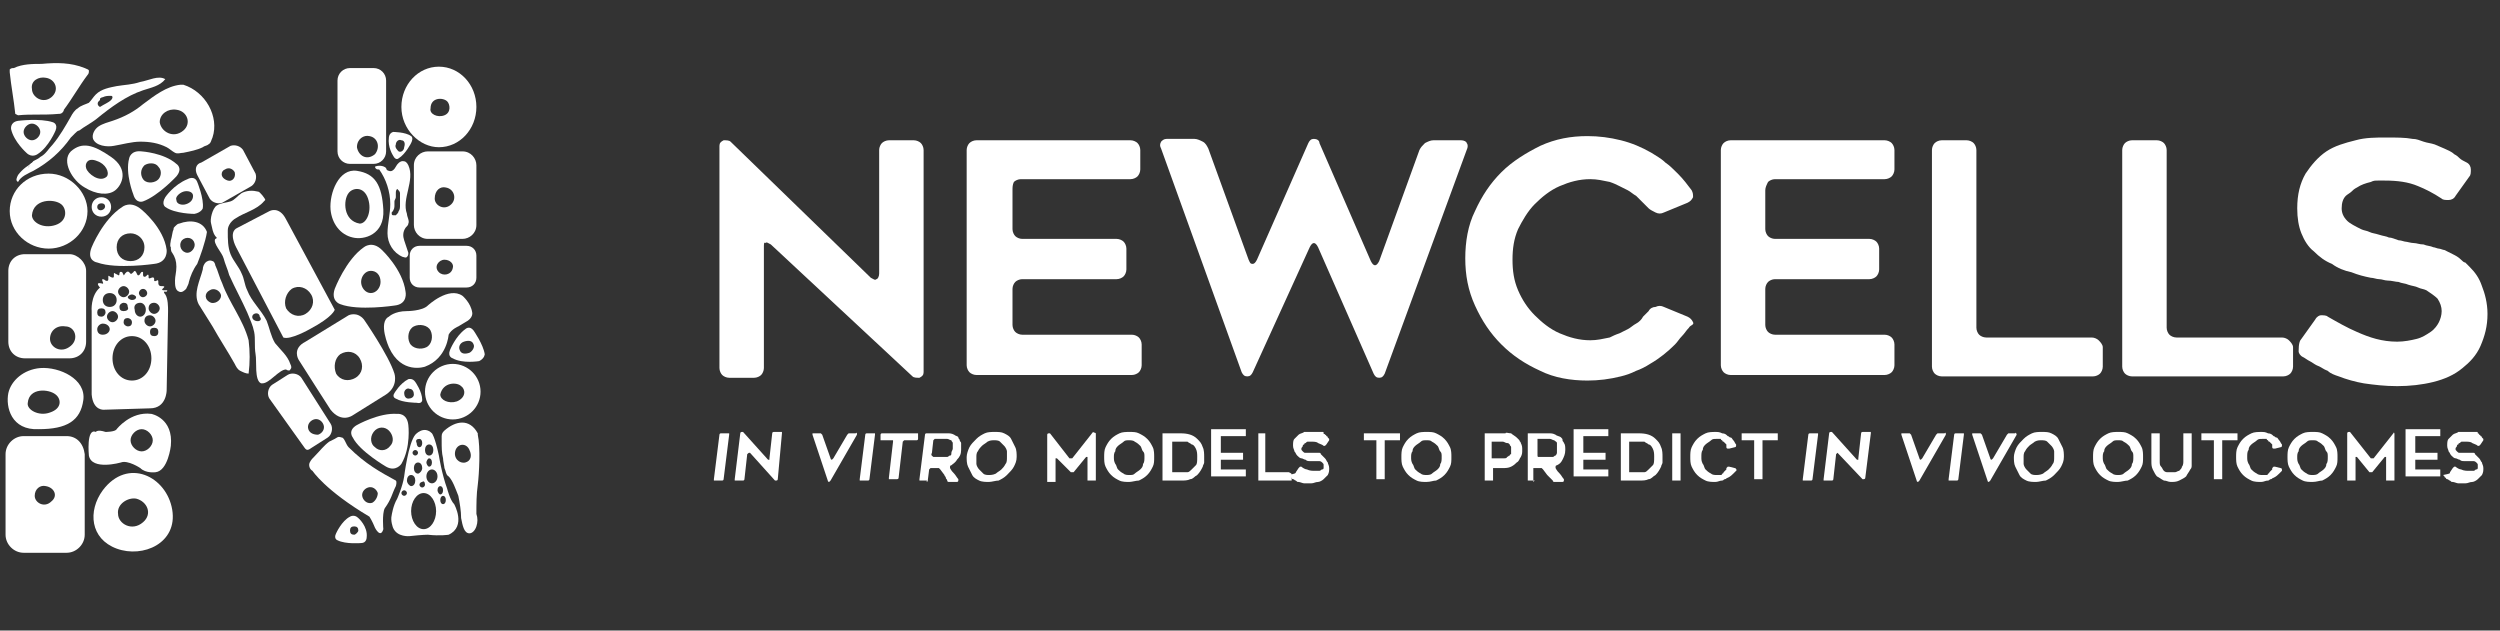 <?xml version="1.0" encoding="utf-8"?>
<!-- Generator: Adobe Illustrator 26.3.1, SVG Export Plug-In . SVG Version: 6.00 Build 0)  -->
<svg version="1.1" id="Layer_1" xmlns="http://www.w3.org/2000/svg" xmlns:xlink="http://www.w3.org/1999/xlink" x="0px" y="0px"
	 viewBox="0 0 180 45.4" style="enable-background:new 0 0 180 45.4;" xml:space="preserve">
<rect x="0" y="0" width="180" height="45.4" fill="#333333" stroke="none"/>
<style type="text/css">
	.st0{fill:#FFFFFF;}
</style>
<g>
	<g>
		<path class="st0" d="M7.4,35.3c-1.1,1.5-0.9,3.5,1,4.2c1.9,0.7,4.4-0.4,4-2.8C12,34.3,9.2,32.9,7.4,35.3z M10.3,37.6
			c-0.8,0.7-1.8,0.1-1.8-0.6c-0.1-0.7,0.7-1.2,1.3-1.1C10.6,36.1,11,37,10.3,37.6z"/>
		<path class="st0" d="M2.8,30.9c2,0,3-0.6,3.2-2.1c0.2-1.5-1.7-2.4-3.1-2.3c-1.2,0.1-2.1,0.9-2.3,1.8C0.4,29.3,0.8,31,2.8,30.9z
			 M4,28.4c0.4,0.3,0.5,1-0.4,1.3C2.8,30,1.9,29.5,2,29C2.1,27.9,3.5,28,4,28.4z"/>
		<path class="st0" d="M8,11.3c-1.3-0.9-2.1-1.1-2.9-0.4c-0.7,0.7,0.1,2.1,1,2.6c0.8,0.5,1.7,0.6,2.2,0.2C8.8,13.3,9.3,12.2,8,11.3z
			 M7.7,12.7c-0.5,0.5-1.4-0.2-1.5-0.6c-0.1-0.3,0.1-0.8,0.8-0.5C7.6,11.8,7.9,12.4,7.7,12.7z"/>
		<path class="st0" d="M25.4,17.1c0.8,0.2,2.3-0.2,2.2-2c-0.1-1.8-0.6-2.6-1.9-2.8c-1.3-0.2-2,1.6-1.9,2.8
			C23.9,16.1,24.5,16.9,25.4,17.1z M25.1,13.9c0.3-0.4,1.1-0.5,1.4,0.4c0.3,0.9-0.1,1.8-0.6,1.8C24.7,15.9,24.7,14.4,25.1,13.9z"/>
		<path class="st0" d="M5,18.3H1.8c-0.7,0-1.2,0.5-1.2,1.2v5.1c0,0.7,0.5,1.2,1.2,1.2H5c0.7,0,1.2-0.5,1.2-1.2v-5.1
			C6.2,18.9,5.6,18.3,5,18.3z M5.1,24.9c-0.7,0.6-1.5,0.1-1.5-0.5c0-0.6,0.5-1,1.1-0.9C5.4,23.5,5.7,24.4,5.1,24.9z"/>
		<path class="st0" d="M25.2,11.8h1.7c0.5,0,0.9-0.4,0.9-0.9V5.8c0-0.5-0.4-0.9-0.9-0.9h-1.7c-0.5,0-0.9,0.4-0.9,0.9v5.1
			C24.3,11.4,24.7,11.8,25.2,11.8z M26.6,9.8c0.6,0.1,0.8,0.8,0.4,1.3c-0.6,0.5-1.2,0.1-1.3-0.5C25.7,10,26.2,9.7,26.6,9.8z"/>
		<path class="st0" d="M23.6,31.5c0.3-0.2,0.4-0.7,0.2-1l-2.1-3.3c-0.2-0.3-0.7-0.4-1-0.2l-1.1,0.7c-0.3,0.2-0.4,0.7-0.2,1l2.5,3.5
			c0.2,0.3,0.3,0.2,0.6,0L23.6,31.5z M22.2,30.9c-0.1-0.3,0.1-0.6,0.4-0.7c0.3-0.1,0.6,0.1,0.7,0.4c0.1,0.3-0.1,0.6-0.4,0.7
			C22.6,31.3,22.3,31.2,22.2,30.9z"/>
		<path class="st0" d="M33.3,17.2c0.5,0,1-0.4,1-1v-4.3c0-0.5-0.4-1-1-1h-2.5c-0.5,0-1,0.4-1,1v4.3c0,0.5,0.4,1,1,1H33.3z
			 M32.1,13.5c0.6,0.1,0.8,0.8,0.4,1.2c-0.5,0.5-1.2,0.1-1.2-0.4C31.3,13.7,31.7,13.4,32.1,13.5z"/>
		<path class="st0" d="M3.5,12.5c-1.6,0-2.8,1.2-2.8,2.7c0,1.5,1.3,2.7,2.8,2.7s2.8-1.2,2.8-2.7C6.3,13.8,5,12.5,3.5,12.5z M4,16.2
			c-0.9,0.3-1.7-0.2-1.7-0.7c0.1-1.2,1.6-1.2,2.1-0.8C4.8,15,4.9,15.9,4,16.2z"/>
		<path class="st0" d="M6.6,14.9c0,0.4,0.3,0.7,0.7,0.7c0.4,0,0.7-0.3,0.7-0.7c0-0.4-0.3-0.7-0.7-0.7C6.9,14.2,6.6,14.5,6.6,14.9z
			 M7.4,15.1c-0.2,0.1-0.4,0-0.4-0.2c0-0.3,0.4-0.3,0.5-0.2C7.6,14.8,7.6,15,7.4,15.1z"/>
		<path class="st0" d="M31.6,10.6c1.5,0,2.7-1.3,2.7-2.9s-1.2-2.9-2.7-2.9c-1.5,0-2.7,1.3-2.7,2.9S30.2,10.6,31.6,10.6z M32.2,7.3
			c0.2,0.2,0.3,0.8-0.2,1c-0.5,0.2-1.1-0.1-1-0.5C31,7,31.9,7,32.2,7.3z"/>
		<path class="st0" d="M32.6,30.2c1.1,0,2-0.9,2-2s-0.9-2-2-2s-2,0.9-2,2S31.5,30.2,32.6,30.2z M33.2,27.8c0.3,0.2,0.4,0.8-0.3,1.1
			c-0.6,0.2-1.2-0.1-1.2-0.5C31.9,27.5,32.9,27.5,33.2,27.8z"/>
		<path class="st0" d="M6.6,28.4c0.1,1.2,0.9,1.1,0.9,1.1l3.3-0.1c1.2,0,1.2-1.3,1.2-1.3l0.1-5.7c0-0.3,0-0.9-0.2-1.2
			c-0.1-0.1-0.1-0.2-0.1-0.2L12,21c0.1-0.1,0-0.1,0-0.1l-0.2,0c-0.2,0-0.1-0.1-0.1-0.1l0.1-0.1c0.1-0.1-0.1-0.1-0.1-0.1l-0.1,0
			c-0.2,0-0.2-0.2-0.2-0.2v-0.1c0-0.2-0.1-0.1-0.1-0.1c-0.2,0.1-0.2,0-0.2,0l0-0.1c0-0.2-0.2-0.1-0.2-0.1L10.9,20
			c-0.2,0.1-0.2,0-0.2,0l0-0.1c0-0.2-0.1-0.1-0.1-0.1l-0.1,0.1c-0.2,0.1-0.2-0.1-0.2-0.1l0-0.2c-0.1-0.1-0.2,0.1-0.2,0.1
			c-0.1,0.2-0.2,0.1-0.2,0.1l-0.1-0.2c-0.1-0.2-0.2,0-0.2,0c-0.2,0.2-0.2,0.1-0.2,0.1l-0.1-0.1c-0.1-0.1-0.2,0-0.2,0L9,19.7
			c-0.1,0.2-0.1,0.1-0.1,0.1l-0.1-0.2c-0.2-0.1-0.2,0.1-0.2,0.1c0,0.2-0.1,0.1-0.1,0.1l-0.2-0.1c-0.1-0.1-0.1,0-0.1,0l0,0.2
			c0,0.2-0.3,0-0.3,0c-0.1-0.1-0.1,0-0.1,0l0,0.2c0,0.2-0.2,0.1-0.2,0.1c-0.1-0.1-0.2-0.1-0.2-0.1c-0.1,0,0,0.2,0,0.2
			c0.1,0.2-0.1,0.1-0.1,0.1c-0.5-0.1-0.1,0.3-0.1,0.3c-0.7,0.6-0.6,1.7-0.6,1.7L6.6,28.4z M11.1,24.2c-0.2,0-0.3-0.1-0.3-0.3
			c0-0.2,0.1-0.3,0.3-0.3c0.2,0,0.3,0.1,0.3,0.3C11.4,24.1,11.3,24.2,11.1,24.2z M11.1,21.8c0.2,0,0.4,0.2,0.4,0.4
			c0,0.2-0.2,0.4-0.4,0.4c-0.2,0-0.4-0.2-0.4-0.4C10.7,21.9,10.9,21.8,11.1,21.8z M10.8,22.7c0.2,0,0.4,0.2,0.4,0.4
			c0,0.2-0.2,0.4-0.4,0.4c-0.2,0-0.4-0.2-0.4-0.4C10.4,22.8,10.6,22.7,10.8,22.7z M10.3,20.8c0.2,0,0.3,0.2,0.3,0.3
			c0,0.2-0.2,0.3-0.3,0.3c-0.2,0-0.3-0.2-0.3-0.3C10,21,10.1,20.8,10.3,20.8z M10.1,21.8c0.2,0,0.4,0.2,0.4,0.5
			c0,0.3-0.2,0.5-0.4,0.5c-0.2,0-0.4-0.2-0.4-0.5C9.6,22,9.8,21.8,10.1,21.8z M9.5,21.2c0.1,0,0.3,0.1,0.3,0.2
			c0,0.1-0.1,0.2-0.3,0.2c-0.1,0-0.3-0.1-0.3-0.2C9.2,21.3,9.4,21.2,9.5,21.2z M9.2,22.9c0.1,0,0.3,0.1,0.3,0.3
			c0,0.2-0.1,0.3-0.3,0.3c-0.1,0-0.3-0.1-0.3-0.3C8.9,23,9,22.9,9.2,22.9z M8.9,22.4c-0.2,0-0.3-0.1-0.3-0.3c0-0.2,0.2-0.3,0.3-0.3
			c0.2,0,0.3,0.1,0.3,0.3C9.3,22.3,9.1,22.4,8.9,22.4z M8.9,20.6c0.2,0,0.4,0.2,0.4,0.4c0,0.2-0.2,0.4-0.4,0.4
			c-0.2,0-0.4-0.2-0.4-0.4C8.5,20.8,8.7,20.6,8.9,20.6z M9.5,24.2c0.8,0,1.4,0.7,1.4,1.6s-0.6,1.6-1.4,1.6c-0.8,0-1.4-0.7-1.4-1.6
			S8.7,24.2,9.5,24.2z M8.5,22.8c0,0.2-0.2,0.4-0.4,0.4c-0.2,0-0.4-0.2-0.4-0.4c0-0.2,0.2-0.4,0.4-0.4C8.3,22.4,8.5,22.6,8.5,22.8z
			 M7.9,21.1c0.3,0,0.5,0.2,0.5,0.5s-0.2,0.5-0.5,0.5c-0.3,0-0.5-0.2-0.5-0.5S7.6,21.1,7.9,21.1z M7.3,22.2c0.2,0,0.3,0.1,0.3,0.3
			c0,0.1-0.1,0.3-0.3,0.3c-0.2,0-0.3-0.1-0.3-0.3C7,22.3,7.1,22.2,7.3,22.2z M7.4,23.3c0.3,0,0.5,0.2,0.5,0.4c0,0.2-0.2,0.4-0.5,0.4
			S7,23.9,7,23.7C7,23.5,7.2,23.3,7.4,23.3z"/>
		<path class="st0" d="M32.2,35.2c-0.4-1.1-0.6-2.4-0.6-2.4c-0.3-1.4-0.5-1.6-0.5-1.6c-0.6-0.6-1.2,0.1-1.2,0.1
			c-0.5,0.6-0.8,3-0.8,3c-0.1,0.7-0.5,1.6-0.5,1.6c-0.3,0.5-0.4,1.2-0.4,1.2c-0.1,0.4,0.1,0.9,0.1,0.9c0.3,0.7,1.2,0.6,1.2,0.6
			c0.9-0.1,1.3-0.1,1.3-0.1c0.9,0.1,1.5,0,1.5,0c1.3-0.6,0.4-2.2,0.4-2.2C32.4,36,32.2,35.2,32.2,35.2z M29.1,35.7
			c-0.1,0-0.2-0.1-0.2-0.2c0-0.1,0.1-0.2,0.2-0.2c0.1,0,0.2,0.1,0.2,0.2C29.3,35.6,29.2,35.7,29.1,35.7z M30.9,32
			c0.2,0,0.3,0.2,0.3,0.4s-0.1,0.4-0.3,0.4c-0.2,0-0.3-0.2-0.3-0.4S30.7,32,30.9,32z M31.1,33.3c0,0.2-0.1,0.3-0.2,0.3
			c-0.1,0-0.2-0.2-0.2-0.3s0.1-0.3,0.2-0.3C31,33,31.1,33.1,31.1,33.3z M30.6,34.9c0,0.1-0.1,0.2-0.2,0.2c-0.1,0-0.2-0.1-0.2-0.2
			c0-0.1,0.1-0.2,0.2-0.2C30.5,34.6,30.6,34.7,30.6,34.9z M30.1,34.1c-0.2,0-0.3-0.2-0.3-0.4c0-0.2,0.1-0.4,0.3-0.4
			c0.2,0,0.3,0.2,0.3,0.4C30.4,33.9,30.2,34.1,30.1,34.1z M30.2,31.6c0.1,0,0.2,0.1,0.2,0.3c0,0.2-0.1,0.3-0.2,0.3
			c-0.1,0-0.2-0.1-0.2-0.3C29.9,31.7,30,31.6,30.2,31.6z M29.9,32.4c0.1,0,0.2,0.1,0.2,0.2c0,0.1-0.1,0.2-0.2,0.2
			c-0.1,0-0.2-0.1-0.2-0.2C29.7,32.5,29.8,32.4,29.9,32.4z M29.3,34.6c0-0.2,0.1-0.4,0.3-0.4c0.2,0,0.3,0.2,0.3,0.4
			c0,0.2-0.1,0.4-0.3,0.4C29.5,35,29.3,34.8,29.3,34.6z M30.5,38.1c-0.5,0-0.9-0.6-0.9-1.3c0-0.7,0.4-1.3,0.9-1.3
			c0.5,0,0.9,0.6,0.9,1.3C31.4,37.5,31,38.1,30.5,38.1z M31.1,34.8c-0.2,0-0.4-0.2-0.4-0.5c0-0.3,0.2-0.5,0.4-0.5
			c0.2,0,0.4,0.2,0.4,0.5C31.5,34.6,31.3,34.8,31.1,34.8z M31.5,35.3c0-0.2,0.1-0.3,0.2-0.3c0.1,0,0.2,0.1,0.2,0.3s-0.1,0.3-0.2,0.3
			C31.6,35.6,31.5,35.4,31.5,35.3z M31.9,36.3c-0.1,0-0.2-0.1-0.2-0.3s0.1-0.3,0.2-0.3c0.1,0,0.2,0.1,0.2,0.3S32,36.3,31.9,36.3z"/>
		<path class="st0" d="M7,18.9c1.4,0.5,4.1,0.1,4.1,0.1c1-0.1,0.9-1,0.9-1c-0.2-1.6-1.8-2.9-1.8-2.9c-0.8-0.7-1.4-0.2-1.4-0.2
			c-1.4,0.9-2.2,2.9-2.2,2.9C6.2,18.8,7,18.9,7,18.9z M9.4,16.8c0.5,0,1,0.4,1,1s-0.4,1-1,1s-1-0.4-1-1S8.8,16.8,9.4,16.8z"/>
		<path class="st0" d="M28.4,22c1-0.1,0.8-1,0.8-1c-0.2-1.6-1.7-3-1.7-3c-0.7-0.7-1.3-0.2-1.3-0.2c-1.3,0.9-2.1,3-2.1,3
			c-0.3,0.9,0.4,1.1,0.4,1.1C25.8,22.4,28.4,22,28.4,22z M26,20.3c0-0.4,0.3-0.8,0.7-0.8c0.4,0,0.7,0.3,0.7,0.8
			c0,0.4-0.3,0.8-0.7,0.8C26.3,21.1,26,20.7,26,20.3z"/>
		<path class="st0" d="M1.9,11c0.4,0.4,0.8,0.1,0.8,0.1c0.8-0.5,1.3-1.7,1.3-1.7c0.2-0.5-0.2-0.6-0.2-0.6C2.9,8.5,1.3,8.7,1.3,8.7
			C0.7,8.8,0.8,9.3,0.8,9.3C1,10.2,1.9,11,1.9,11z M2.3,8.9c0.3,0,0.6,0.3,0.6,0.6s-0.3,0.6-0.6,0.6S1.7,9.8,1.7,9.5S2,8.9,2.3,8.9z
			"/>
		<path class="st0" d="M25.8,37.3c-0.3-0.3-0.6-0.1-0.6-0.1c-0.6,0.3-1,1.2-1,1.2c-0.2,0.4,0.1,0.5,0.1,0.5c0.6,0.3,1.7,0.2,1.7,0.2
			c0.4,0,0.4-0.4,0.4-0.4C26.5,37.9,25.8,37.3,25.8,37.3z M25.5,38.5c-0.2,0-0.3-0.1-0.3-0.3c0-0.2,0.1-0.3,0.3-0.3
			c0.2,0,0.3,0.1,0.3,0.3C25.8,38.3,25.6,38.5,25.5,38.5z"/>
		<path class="st0" d="M27.8,33.6c0.7,0.4,1.1-0.2,1.1-0.2c0.7-1.2,0.5-2.8,0.5-2.8c-0.1-0.9-0.8-0.8-0.8-0.8
			c-1.3-0.1-2.9,0.8-2.9,0.8c-0.7,0.4-0.3,0.9-0.3,0.9C25.9,32.5,27.8,33.6,27.8,33.6z M26.9,31.1c0.3-0.4,0.8-0.4,1.1-0.1
			s0.4,0.8,0.1,1.1c-0.3,0.4-0.8,0.4-1.1,0.1C26.7,32,26.6,31.5,26.9,31.1z"/>
		<path class="st0" d="M34.9,25.5c-0.1-0.7-0.8-1.7-0.8-1.7c-0.3-0.4-0.6-0.1-0.6-0.1c-0.7,0.5-1.1,1.5-1.1,1.5
			c-0.2,0.5,0.2,0.6,0.2,0.6c0.7,0.4,1.9,0.2,1.9,0.2C34.9,25.8,34.9,25.5,34.9,25.5z M33.8,25.4c-0.3,0.1-0.6,0.1-0.7-0.2
			c-0.1-0.2,0-0.5,0.3-0.6c0.3-0.1,0.6-0.1,0.7,0.2C34.2,25,34,25.3,33.8,25.4z"/>
		<path class="st0" d="M14.6,15c0.1-0.7-0.4-1.9-0.4-1.9c-0.2-0.5-0.7-0.2-0.7-0.2c-1,0.4-1.6,1.3-1.6,1.3c-0.3,0.5,0,0.7,0,0.7
			c0.7,0.5,2.1,0.5,2.1,0.5C14.5,15.3,14.6,15,14.6,15z M13.4,14.7c-0.3,0.1-0.7,0-0.7-0.3c-0.1-0.2,0.2-0.5,0.5-0.6
			c0.3-0.1,0.7,0,0.7,0.3S13.7,14.6,13.4,14.7z"/>
		<path class="st0" d="M28.7,11.4c0.5-0.3,0.9-1.1,0.9-1.1c0.2-0.4,0-0.5,0-0.5c-0.4-0.3-1.3-0.3-1.3-0.3C28,9.6,28,9.9,28,9.9
			c-0.1,0.7,0.3,1.3,0.3,1.3C28.5,11.6,28.7,11.4,28.7,11.4z M28.5,10.4c0-0.2,0.2-0.4,0.4-0.3c0.2,0,0.3,0.2,0.2,0.5
			c0,0.2-0.2,0.4-0.4,0.3C28.6,10.8,28.4,10.6,28.5,10.4z"/>
		<path class="st0" d="M30.4,28.8c0-0.6-0.5-1.3-0.5-1.3c-0.2-0.3-0.5-0.2-0.5-0.2c-0.6,0.3-1,1-1,1c-0.2,0.3,0.1,0.4,0.1,0.4
			c0.5,0.3,1.5,0.3,1.5,0.3C30.4,29.1,30.4,28.8,30.4,28.8z M29.4,28.7c-0.2,0-0.3-0.2-0.3-0.4c0-0.2,0.2-0.4,0.4-0.3
			c0.2,0,0.3,0.2,0.3,0.4C29.8,28.6,29.6,28.7,29.4,28.7z"/>
		<path class="st0" d="M10.3,14.5c1.1-0.4,2.4-1.8,2.4-1.8c0.5-0.6,0-0.9,0-0.9c-0.9-0.8-2.5-0.9-2.5-0.9c-0.8-0.1-0.9,0.5-0.9,0.5
			C9,12.5,9.6,14,9.6,14C9.8,14.7,10.3,14.5,10.3,14.5z M10.4,11.9c0.3-0.2,0.8-0.2,1,0.1c0.3,0.3,0.2,0.8-0.1,1
			c-0.3,0.2-0.8,0.2-1-0.1C10.1,12.6,10.1,12.2,10.4,11.9z"/>
		<path class="st0" d="M17,17.8l3.4,6.5c0.5,0.2,1.9-0.6,1.9-0.6c1.7-0.9,1.8-1.4,1.8-1.4l-3.5-6.5c-0.5-1-1.2-0.6-1.2-0.6l-2.3,1.2
			C16.4,16.7,17,17.8,17,17.8z M21,20.8c0.5-0.3,1.1-0.1,1.4,0.4c0.3,0.5,0.1,1.1-0.4,1.4c-0.5,0.3-1.1,0.1-1.4-0.4
			C20.4,21.7,20.6,21.1,21,20.8z"/>
		<path class="st0" d="M4.8,31.4H1.7c-0.7,0-1.3,0.6-1.3,1.3v5.8c0,0.7,0.6,1.3,1.3,1.3h3.1c0.7,0,1.3-0.6,1.3-1.3v-5.8
			C6,31.9,5.5,31.4,4.8,31.4z M3.7,36.1c-0.5,0.5-1.2,0.1-1.2-0.4c0-0.5,0.4-0.8,0.8-0.7C3.9,35.1,4.2,35.7,3.7,36.1z"/>
		<path class="st0" d="M21.5,25.9c0.5,0.8,2.3,3.6,2.3,3.6c0.8,1,1.6,0.4,1.6,0.4l2.4-1.5c0.9-0.6,0.6-1.5,0.6-1.5
			c-0.4-1.3-2.2-3.9-2.2-3.9c-0.5-0.6-1.1-0.3-1.1-0.3L22,24.6C21,25.1,21.5,25.9,21.5,25.9z M24.5,25.5c0.5-0.3,1.1-0.2,1.4,0.3
			c0.3,0.5,0.2,1.1-0.3,1.4c-0.5,0.3-1.1,0.2-1.4-0.3C24,26.4,24.1,25.8,24.5,25.5z"/>
		<path class="st0" d="M8.7,33.3c0.5-0.2,1.4,0.4,1.4,0.4c0.4,0.4,1.1,0.3,1.1,0.3c0.9-0.1,1.1-1.9,1.1-1.9c0.2-2-1.4-2.3-1.4-2.3
			c-1.5-0.2-2.5,1.1-2.5,1.1c-0.1,0.2-0.8,0.2-0.8,0.2c-0.6-0.2-0.7,0-0.7,0c-0.7-0.3-0.5,1.7-0.5,1.7C6.6,33.9,8.7,33.3,8.7,33.3z
			 M10.2,30.9c0.4,0,0.8,0.4,0.8,0.8s-0.4,0.8-0.8,0.8c-0.4,0-0.8-0.4-0.8-0.8S9.8,30.9,10.2,30.9z"/>
		<path class="st0" d="M33,23.5l0.5-0.3c0.6-0.3,0.5-0.7,0.5-0.7c-0.1-0.7-0.7-1.2-0.7-1.2c-1-0.7-2.5,0.7-2.5,0.7
			c-0.4,0.4-1.5,0.4-1.5,0.4c-0.9,0-1.3,0.4-1.3,0.4C27.2,23.2,28,25,28,25c0.9,2,2.6,1.4,2.6,1.4c1.6-0.6,1.7-2.3,1.7-2.3
			C32.5,23.7,33,23.5,33,23.5z M30.7,25c-0.4,0.2-1,0.1-1.2-0.3c-0.2-0.4-0.1-1,0.3-1.2s1-0.1,1.2,0.3C31.2,24.2,31.1,24.8,30.7,25z
			"/>
		<path class="st0" d="M34.3,20v-1.6c0-0.4-0.3-0.7-0.7-0.7h-3.4c-0.4,0-0.7,0.3-0.7,0.7V20c0,0.4,0.3,0.7,0.7,0.7h3.4
			C34,20.7,34.3,20.4,34.3,20z M31.6,19.6c-0.4-0.4,0-0.9,0.4-0.9c0.4,0,0.7,0.3,0.6,0.6C32.5,19.8,31.9,19.9,31.6,19.6z"/>
		<path class="st0" d="M14.2,12.6l0.9,1.7c0.2,0.3,0.6,0.4,0.9,0.3l2.1-1.2c0.3-0.2,0.4-0.6,0.3-0.9l-0.9-1.7
			c-0.2-0.3-0.6-0.4-0.9-0.3l-2.1,1.2C14.1,11.8,14,12.2,14.2,12.6z M16.2,12.2c0.3-0.2,0.6,0,0.7,0.2c0.1,0.4-0.2,0.7-0.5,0.6
			C15.8,12.8,15.9,12.3,16.2,12.2z"/>
		<g>
			<g>
				<path class="st0" d="M1.1,8.2l0.2,0.1c1-0.1,1.8,0,2.9-0.1c0.1,0,0.2,0,0.3-0.1C4.5,8.1,4.6,8,4.6,7.9c0.6-0.8,1.1-1.7,1.7-2.5
					c0.1-0.1,0.1-0.2,0.1-0.3C6.4,5,6.3,5,6.1,4.9c-1-0.4-2-0.4-3.1-0.3C2.4,4.6,1.6,4.6,1,4.9C0.9,4.9,0.8,4.9,0.7,5
					c0,0.1,0,0.1,0,0.2C0.8,6.2,1,7.2,1.1,8.2z M3.3,5.6c0.7,0.1,1,0.9,0.4,1.4C3.1,7.5,2.3,7,2.3,6.4C2.2,5.8,2.8,5.5,3.3,5.6z"/>
			</g>
		</g>
		<g>
			<g>
				<path class="st0" d="M28.5,35c0,0,0.1-0.3,0-0.4c-1.1-0.6-2.2-1.2-3.4-2.4c-0.2-0.2-0.3-0.7-0.5-0.7c-0.3-0.1-0.3,0-0.5,0.1
					c-0.2,0.1-0.2,0.1-0.4,0.2c-0.4,0.3-0.7,0.7-1,1c-0.2,0.2-0.3,0.3-0.4,0.5c-0.1,0.2,0,0.5,0.2,0.6c0,0,0.9,1.4,4.1,3.3
					c0,0,0.2,0.3,0.4,0.8c0,0,0.4,0.8,0.6,0.1c0,0-0.1-1.1,0.1-1.5C28.2,35.9,28.2,35.6,28.5,35z M26.8,36.2
					c-0.3,0.1-0.6-0.1-0.7-0.4c-0.1-0.3,0.1-0.6,0.4-0.7c0.3-0.1,0.6,0.1,0.7,0.4C27.2,35.8,27,36.1,26.8,36.2z"/>
			</g>
		</g>
		<g>
			<g>
				<path class="st0" d="M8.1,8.7c-0.3,0.1-0.7,0.2-1,0.4c-0.3,0.2-0.5,0.6-0.4,0.9c0.2,0.5,1,0.6,1.5,0.5c0.6-0.1,1.3-0.3,1.9-0.3
					c0.7,0,1.3,0.1,1.9,0.4c0.2,0.1,0.4,0.3,0.6,0.4c0.2,0.1,0.4,0,0.6,0c0.5-0.1,1-0.2,1.4-0.4c0.1-0.1,0.3-0.1,0.4-0.2
					c0.2-0.1,0.2-0.3,0.3-0.5c0.5-1.5-0.5-3.3-2.1-3.8l-0.2,0c-1,0.1-1.9,0.8-2.7,1.4C9.7,8,9,8.4,8.1,8.7z M12.7,7.9
					c0.8,0.1,1.1,1,0.5,1.5c-0.7,0.6-1.6,0.1-1.7-0.6C11.5,8.2,12.1,7.8,12.7,7.9z"/>
			</g>
		</g>
		<g>
			<g>
				<path class="st0" d="M34.4,31.2c-0.6-1.1-1.6-0.9-2.4-0.2c-0.1,0.1-0.2,0.2-0.2,0.4c0,0.1,0,0.2,0,0.4c0,0.4,0,0.8,0.1,1.2
					c0,0.2,0.1,0.6,0.1,0.7c0.1,0.2,0.1,0.5,0.3,0.6c0.3,0.3,0.5,0.9,0.7,1.4c0.1,0.5,0.2,1.1,0.2,1.6c0.1,0.5,0.2,1.1,0.6,1.1
					c0.2,0,0.4-0.2,0.5-0.5c0.1-0.3,0.1-0.6,0-0.9c0-0.7,0-1.4,0.1-2.1c0.1-0.8,0.2-2.7,0-3.6L34.4,31.2z M33.5,33.3
					c-0.4,0.1-0.9-0.3-0.7-0.9c0.2-0.5,0.8-0.5,1,0C34,32.8,33.9,33.2,33.5,33.3z"/>
			</g>
		</g>
		<g>
			<g>
				<path class="st0" d="M14.9,16.7c-0.3-0.8-1.2-0.9-2-0.6c-0.1,0-0.2,0.1-0.3,0.2c-0.1,0.1-0.1,0.1-0.1,0.2
					c-0.1,0.2-0.1,0.5-0.2,0.8c0,0.1-0.1,0.4,0,0.5c0,0.1,0,0.3,0.1,0.4c0.2,0.3,0.3,0.6,0.3,1c0,0.4-0.1,0.7-0.1,1
					c0,0.3,0,0.7,0.3,0.8c0.2,0.1,0.4-0.1,0.5-0.2c0.1-0.2,0.2-0.4,0.2-0.5c0.1-0.4,0.3-0.9,0.6-1.3C14.4,18.5,14.8,17.4,14.9,16.7
					L14.9,16.7z M13.5,18.2c-0.4,0-0.7-0.5-0.4-0.9c0.3-0.3,0.8-0.2,0.9,0.2C14.1,17.8,13.8,18.2,13.5,18.2z"/>
			</g>
		</g>
		<g>
			<path class="st0" d="M2,12.1l0.4-0.4C2.2,11.7,2.1,11.9,2,12.1z"/>
		</g>
		<g>
			<g>
				<path class="st0" d="M5.1,8.4c-0.4,0.7-0.8,1.4-1.3,2c-0.3,0.3-0.5,0.7-0.9,0.9c-0.1,0.1-0.3,0.2-0.5,0.3L2,12.1
					c0.1-0.2,0.2-0.3,0.4-0.4l0,0c-0.4,0.2-0.8,0.5-1.1,0.9c-0.1,0.2-0.2,0.4,0,0.5c0.2-0.4,0.7-0.6,1.1-0.8c1.1-0.6,2-1.4,2.7-2.4
					c0.1-0.1,0.2-0.2,0.3-0.3c0.1-0.1,0.2-0.2,0.3-0.2c0.4-0.3,0.8-0.5,1.2-0.8C8,7.7,9.1,6.9,10.3,6.5c0.6-0.2,1.2-0.3,1.6-0.8
					c-0.5-0.3-1.2,0.1-1.8,0.2C9.5,6.1,9,6.1,8.4,6.2C7.9,6.3,7.3,6.4,6.9,6.8C6.7,7,6.6,7.2,6.4,7.4C6.2,7.5,5.8,7.6,5.6,7.8
					C5.4,7.9,5.2,8.2,5.1,8.4z M7.1,7.3c0,0,0.1-0.1,0.1-0.1c0,0,0-0.1,0-0.1C7.3,7,7.4,7,7.4,7C7.6,6.9,7.8,6.9,8,6.9
					c0,0,0.1,0,0.1,0.1c0,0,0,0.1-0.1,0.2C7.8,7.4,7.5,7.5,7.2,7.7l0,0C7,7.6,7,7.4,7.1,7.3z"/>
			</g>
		</g>
		<g>
			<g>
				<path class="st0" d="M27,12c0,0.1,0.1,0.2,0.2,0.2l0.1,0c0.5,0.7,0.8,1.6,0.8,2.5c0,0.7-0.2,1.4-0.2,2.1c0,0.7,0.4,1.4,1.1,1.7
					c0.1,0,0.2,0.1,0.3,0c0.1-0.1,0.1-0.2,0.1-0.3c-0.1-0.3-0.2-0.6-0.3-0.9c-0.1-0.3-0.1-0.6,0.1-0.9c0.1-0.1,0.2-0.2,0.2-0.3
					c0.1-0.2-0.1-0.5-0.1-0.7c-0.4-1.1,0.6-2.4,0.1-3.5c-0.1-0.2-0.2-0.3-0.4-0.3c-0.2,0-0.4,0.2-0.5,0.4c-0.1,0.2-0.3,0.4-0.5,0.3
					c-0.1,0-0.2-0.1-0.2-0.2C27.6,11.9,27.2,11.9,27,12z M28.4,14.8c0-0.1,0-0.2,0-0.3c0-0.1,0.1-0.2,0.1-0.3c0-0.1,0-0.2,0-0.3
					c0-0.1,0-0.2,0.1-0.3l0,0c0.1,0.1,0.2,0.2,0.2,0.3c0,0.1,0,0.2,0,0.3c0,0.2,0,0.4,0,0.6c0,0.1,0,0.3-0.1,0.4
					c0,0.1-0.1,0.2-0.2,0.3c0,0-0.1,0-0.2,0c-0.1,0-0.1-0.1-0.1-0.2C28.4,15.1,28.4,14.9,28.4,14.8z"/>
			</g>
		</g>
		<g>
			<g>
				<path class="st0" d="M20.9,26.6c0.1-0.1,0.1-0.2,0-0.4c-0.2-0.6-0.7-1-1.1-1.5c-0.3-0.5-0.4-1.1-0.6-1.6
					c-0.4-0.8-1.1-1.4-1.4-2.2c-0.2-0.4-0.2-0.8-0.4-1.2c-0.2-0.5-0.6-0.9-0.8-1.4c-0.2-0.5-0.2-1.1-0.2-1.6c0-0.2,0-0.3,0.1-0.5
					c0.1-0.2,0.3-0.4,0.5-0.5c0.6-0.4,1.5-0.6,2-1.2c0,0,0.1-0.1,0.1-0.1c0-0.1-0.4-0.6-0.5-0.6c-0.4-0.1-0.8-0.1-1.2,0.1
					c-0.3,0.2-0.5,0.5-0.8,0.6c-0.3,0.1-0.7,0.1-1,0.3c-0.3,0.2-0.5,1-0.4,1.3c0.1,0.4,0.1,0.6,0.3,0.9c0,0,0.1,0.1,0.1,0.1
					c0,0,0,0.1-0.1,0.1c-0.2,0.3,0.5,1,0.6,1.4c0.1,0.4,0.3,0.8,0.4,1.2c0.4,0.9,0.9,1.8,1.3,2.7c0.2,0.5,0.4,0.9,0.5,1.4
					c0.1,0.5,0,1,0.1,1.6c0.1,0.5-0.1,1.9,0.4,2.1l0.1,0c0.5,0,1.2-1,1.7-1C20.7,26.7,20.9,26.7,20.9,26.6z M18.4,23.1
					c-0.3-0.1-0.3-0.4-0.1-0.5c0.2-0.1,0.4,0,0.4,0.2C18.9,23,18.7,23.2,18.4,23.1z"/>
			</g>
		</g>
		<path class="st0" d="M16,20.4c-0.2-0.4-0.3-0.9-0.5-1.3c0-0.1-0.1-0.3-0.2-0.3c-0.2-0.1-0.4,0-0.5,0.1c-0.1,0.1-0.2,0.3-0.2,0.5
			c-0.2,0.8-0.7,1.7-0.3,2.5c0.3,0.5,0.7,1.1,1,1.6c0.5,0.9,1.1,1.8,1.6,2.7c0.1,0.2,0.2,0.4,0.4,0.5c0.2,0.1,0.4,0.2,0.6,0.2
			c0.1-0.8,0.1-1.6,0-2.4C17.5,23,16.5,21.8,16,20.4z M15.2,21.8c-0.5-0.2-0.5-0.7-0.1-0.9c0.3-0.2,0.7,0,0.8,0.3
			C16,21.5,15.6,21.9,15.2,21.8z"/>
	</g>
	<g>
		<path class="st0" d="M55,17.8v8.7c0,0.2-0.1,0.4-0.2,0.5s-0.3,0.2-0.5,0.2h-1.8c-0.2,0-0.4-0.1-0.5-0.2s-0.2-0.3-0.2-0.5v-16
			c0-0.2,0.1-0.3,0.3-0.4c0.2,0,0.4,0,0.5,0.1L62.7,20c0.2,0.1,0.3,0.2,0.4,0.1c0.1,0,0.2-0.2,0.2-0.4v-8.9c0-0.2,0.1-0.4,0.2-0.5
			c0.1-0.1,0.3-0.2,0.5-0.2h1.8c0.2,0,0.4,0.1,0.5,0.2c0.1,0.1,0.2,0.3,0.2,0.5v16c0,0.2-0.1,0.3-0.3,0.4c-0.2,0-0.4,0-0.5-0.1
			l-10.2-9.5c-0.2-0.1-0.3-0.2-0.4-0.1C55,17.4,55,17.6,55,17.8z"/>
		<path class="st0" d="M72.9,13.7v2.8c0,0.2,0.1,0.4,0.2,0.5c0.1,0.1,0.3,0.2,0.5,0.2h6.8c0.2,0,0.4,0.1,0.5,0.2
			c0.1,0.1,0.2,0.3,0.2,0.5v1.5c0,0.2-0.1,0.4-0.2,0.5c-0.1,0.1-0.3,0.2-0.5,0.2h-6.8c-0.2,0-0.4,0.1-0.5,0.2
			c-0.1,0.1-0.2,0.3-0.2,0.5v2.6c0,0.2,0.1,0.4,0.2,0.5c0.1,0.1,0.3,0.2,0.5,0.2h7.9c0.2,0,0.4,0.1,0.5,0.2c0.1,0.1,0.2,0.3,0.2,0.5
			v1.5c0,0.2-0.1,0.4-0.2,0.5c-0.1,0.1-0.3,0.2-0.5,0.2H70.3c-0.2,0-0.4-0.1-0.5-0.2c-0.1-0.1-0.2-0.3-0.2-0.5V10.8
			c0-0.2,0.1-0.4,0.2-0.5c0.1-0.1,0.3-0.2,0.5-0.2h11.1c0.2,0,0.4,0.1,0.5,0.2c0.1,0.1,0.2,0.3,0.2,0.5v1.4c0,0.2-0.1,0.4-0.2,0.5
			c-0.1,0.1-0.3,0.2-0.5,0.2h-7.9c-0.2,0-0.4,0.1-0.5,0.2C72.9,13.3,72.9,13.5,72.9,13.7z"/>
		<path class="st0" d="M105.6,10.8l-5.9,16.1c-0.1,0.2-0.2,0.3-0.4,0.3c-0.2,0-0.3-0.1-0.4-0.3l-4-9.1c-0.1-0.2-0.2-0.3-0.3-0.3
			c-0.1,0-0.2,0.1-0.3,0.3l-4.1,9c-0.1,0.2-0.2,0.3-0.4,0.3s-0.3-0.1-0.4-0.3l-5.8-16.1c-0.1-0.2-0.1-0.3,0-0.5
			c0.1-0.1,0.2-0.2,0.4-0.2h2c0.2,0,0.4,0.1,0.6,0.2c0.2,0.1,0.3,0.3,0.4,0.5l2.9,8c0.1,0.2,0.1,0.3,0.3,0.3c0.1,0,0.2-0.1,0.3-0.3
			l3.7-8.4c0.1-0.2,0.2-0.3,0.4-0.3c0.2,0,0.4,0.1,0.4,0.3l3.7,8.5c0.1,0.2,0.2,0.3,0.3,0.3s0.2-0.1,0.3-0.3l2.9-8
			c0.1-0.2,0.2-0.3,0.4-0.5c0.2-0.1,0.4-0.2,0.6-0.2h2c0.2,0,0.4,0.1,0.4,0.2C105.7,10.4,105.7,10.6,105.6,10.8z"/>
		<path class="st0" d="M121.6,23.6c-0.2,0.2-0.3,0.4-0.5,0.6c-0.2,0.2-0.3,0.4-0.5,0.6c-0.5,0.5-1.1,1-1.8,1.4
			c-0.3,0.2-0.7,0.4-1,0.5c-0.4,0.2-0.7,0.3-1.1,0.4c-0.8,0.2-1.6,0.3-2.4,0.3c-1.2,0-2.4-0.2-3.4-0.7c-1.1-0.5-2-1.1-2.8-1.9
			c-0.8-0.8-1.4-1.7-1.9-2.8c-0.5-1.1-0.7-2.2-0.7-3.4c0-1.2,0.2-2.4,0.7-3.4c0.5-1.1,1.1-2,1.9-2.8c0.8-0.8,1.8-1.4,2.8-1.9
			c1.1-0.5,2.2-0.7,3.4-0.7c0.8,0,1.6,0.1,2.4,0.3c0.8,0.2,1.5,0.5,2.2,0.9c0.3,0.2,0.7,0.4,1,0.7c0.3,0.2,0.6,0.5,0.9,0.8
			c0.4,0.4,0.7,0.8,1,1.2c0.1,0.2,0.1,0.3,0.1,0.5c-0.1,0.2-0.2,0.3-0.4,0.4l-1.7,0.7c-0.2,0.1-0.4,0.1-0.6,0
			c-0.2-0.1-0.4-0.2-0.5-0.3c-0.1-0.1-0.2-0.2-0.2-0.2c-0.1-0.1-0.2-0.2-0.2-0.2c-0.2-0.2-0.3-0.3-0.5-0.5c-0.2-0.1-0.4-0.3-0.6-0.4
			c-0.2-0.1-0.4-0.2-0.6-0.3c-0.2-0.1-0.4-0.2-0.7-0.3c-0.5-0.1-0.9-0.2-1.4-0.2c-0.8,0-1.5,0.2-2.2,0.5c-0.7,0.3-1.3,0.8-1.8,1.3
			c-0.5,0.5-0.9,1.2-1.2,1.8c-0.3,0.7-0.4,1.4-0.4,2.2c0,0.8,0.1,1.5,0.4,2.2c0.3,0.7,0.7,1.3,1.2,1.8c0.5,0.5,1.1,1,1.8,1.3
			c0.7,0.3,1.4,0.5,2.2,0.5c0.5,0,0.9-0.1,1.4-0.2c0.2-0.1,0.4-0.2,0.7-0.3c0.2-0.1,0.4-0.2,0.6-0.3c0.2-0.1,0.4-0.3,0.6-0.4
			c0.2-0.1,0.4-0.3,0.5-0.5c0.1-0.1,0.2-0.2,0.2-0.2c0.1-0.1,0.2-0.2,0.2-0.2c0.1-0.2,0.3-0.3,0.5-0.3c0.2-0.1,0.4-0.1,0.6,0
			l1.7,0.7c0.2,0.1,0.3,0.2,0.4,0.4S121.7,23.4,121.6,23.6z"/>
		<path class="st0" d="M127.1,13.7v2.8c0,0.2,0.1,0.4,0.2,0.5c0.1,0.1,0.3,0.2,0.5,0.2h6.8c0.2,0,0.4,0.1,0.5,0.2
			c0.1,0.1,0.2,0.3,0.2,0.5v1.5c0,0.2-0.1,0.4-0.2,0.5c-0.1,0.1-0.3,0.2-0.5,0.2h-6.8c-0.2,0-0.4,0.1-0.5,0.2
			c-0.1,0.1-0.2,0.3-0.2,0.5v2.6c0,0.2,0.1,0.4,0.2,0.5c0.1,0.1,0.3,0.2,0.5,0.2h7.9c0.2,0,0.4,0.1,0.5,0.2c0.1,0.1,0.2,0.3,0.2,0.5
			v1.5c0,0.2-0.1,0.4-0.2,0.5c-0.1,0.1-0.3,0.2-0.5,0.2h-11.1c-0.2,0-0.4-0.1-0.5-0.2c-0.1-0.1-0.2-0.3-0.2-0.5V10.8
			c0-0.2,0.1-0.4,0.2-0.5c0.1-0.1,0.3-0.2,0.5-0.2h11.1c0.2,0,0.4,0.1,0.5,0.2c0.1,0.1,0.2,0.3,0.2,0.5v1.4c0,0.2-0.1,0.4-0.2,0.5
			c-0.1,0.1-0.3,0.2-0.5,0.2h-7.9c-0.2,0-0.4,0.1-0.5,0.2C127.2,13.3,127.1,13.5,127.1,13.7z"/>
		<path class="st0" d="M151.4,25v1.4c0,0.2-0.1,0.4-0.2,0.5s-0.3,0.2-0.5,0.2h-10.9c-0.2,0-0.4-0.1-0.5-0.2
			c-0.1-0.1-0.2-0.3-0.2-0.5V10.8c0-0.2,0.1-0.4,0.2-0.5c0.1-0.1,0.3-0.2,0.5-0.2h1.8c0.2,0,0.4,0.1,0.5,0.2
			c0.1,0.1,0.2,0.3,0.2,0.5v12.8c0,0.2,0.1,0.4,0.2,0.5s0.3,0.2,0.5,0.2h7.6c0.2,0,0.4,0.1,0.5,0.2S151.4,24.8,151.4,25z"/>
		<path class="st0" d="M165.1,25v1.4c0,0.2-0.1,0.4-0.2,0.5s-0.3,0.2-0.5,0.2h-10.9c-0.2,0-0.4-0.1-0.5-0.2s-0.2-0.3-0.2-0.5V10.8
			c0-0.2,0.1-0.4,0.2-0.5s0.3-0.2,0.5-0.2h1.8c0.2,0,0.4,0.1,0.5,0.2c0.1,0.1,0.2,0.3,0.2,0.5v12.8c0,0.2,0.1,0.4,0.2,0.5
			c0.1,0.1,0.3,0.2,0.5,0.2h7.6c0.2,0,0.4,0.1,0.5,0.2S165.1,24.8,165.1,25z"/>
		<path class="st0" d="M165.7,24.4l1-1.4c0.1-0.2,0.3-0.3,0.4-0.3c0.2,0,0.4,0,0.5,0.1c0.7,0.4,1.4,0.8,2.1,1.1
			c0.9,0.4,1.8,0.7,2.9,0.7c0.5,0,1-0.1,1.4-0.2c0.4-0.1,0.7-0.3,1-0.5c0.3-0.2,0.5-0.5,0.6-0.7c0.1-0.2,0.2-0.5,0.2-0.8
			c0-0.3-0.1-0.6-0.3-0.9c-0.2-0.2-0.5-0.4-0.8-0.6c-0.2-0.1-0.4-0.1-0.6-0.2c-0.2-0.1-0.4-0.1-0.7-0.2c-0.2-0.1-0.5-0.1-0.7-0.2
			c-0.2,0-0.5-0.1-0.8-0.1c-0.2,0-0.4-0.1-0.6-0.1c-0.2,0-0.4-0.1-0.6-0.1c-0.5-0.1-0.9-0.2-1.4-0.4c-0.5-0.1-1-0.3-1.4-0.6
			c-0.5-0.2-0.9-0.5-1.3-0.9c-0.4-0.3-0.7-0.8-0.9-1.3c-0.2-0.5-0.3-1.1-0.3-1.8c0-1,0.2-1.8,0.6-2.5c0.4-0.6,0.9-1.2,1.5-1.6
			c0.6-0.4,1.3-0.6,2.1-0.8c0.7-0.2,1.5-0.2,2.2-0.2c0.7,0,1.4,0,1.9,0.1c0.3,0,0.5,0.1,0.8,0.2c0.3,0.1,0.5,0.1,0.8,0.2
			c0.2,0.1,0.5,0.2,0.7,0.3c0.2,0.1,0.5,0.2,0.7,0.4c0.2,0.1,0.3,0.2,0.4,0.3c0.1,0.1,0.3,0.2,0.5,0.3c0.2,0.1,0.3,0.3,0.3,0.5
			c0,0.2,0,0.4-0.1,0.5l-1,1.4c-0.1,0.2-0.3,0.3-0.5,0.3c-0.2,0-0.4,0-0.5-0.1c-0.6-0.4-1.2-0.7-1.7-0.9c-0.7-0.3-1.5-0.4-2.4-0.4
			c-0.1,0-0.3,0-0.5,0c-0.2,0-0.3,0-0.5,0.1c-0.4,0.1-0.7,0.2-1,0.4c-0.2,0.1-0.3,0.2-0.4,0.3c-0.1,0.1-0.3,0.2-0.4,0.3
			c-0.2,0.2-0.3,0.5-0.3,0.9c0,0.3,0.1,0.6,0.4,0.9c0.2,0.2,0.6,0.4,1,0.6c0.2,0.1,0.4,0.1,0.6,0.2c0.2,0.1,0.4,0.1,0.7,0.2
			s0.5,0.1,0.7,0.2c0.2,0,0.4,0.1,0.7,0.2c0.2,0,0.4,0.1,0.5,0.1s0.4,0.1,0.6,0.1c0.2,0,0.4,0.1,0.7,0.1c0.2,0.1,0.5,0.1,0.7,0.2
			c0.1,0,0.3,0.1,0.4,0.1c0.1,0,0.3,0.1,0.4,0.1c0.2,0.1,0.4,0.2,0.6,0.3c0.2,0.1,0.4,0.2,0.6,0.4c0.1,0.1,0.2,0.2,0.3,0.2
			c0.1,0.1,0.2,0.2,0.3,0.3c0.4,0.4,0.7,0.8,0.9,1.4c0.2,0.5,0.4,1.2,0.4,2c0,0.9-0.2,1.6-0.5,2.3c-0.3,0.7-0.8,1.2-1.3,1.6
			c-0.6,0.5-1.3,0.8-2.1,1c-0.8,0.2-1.7,0.3-2.6,0.3c-0.9,0-1.7-0.1-2.4-0.2c-0.6-0.1-1.3-0.3-1.8-0.5c-0.3-0.1-0.6-0.2-0.8-0.4
			c-0.3-0.1-0.5-0.3-0.8-0.4c-0.2-0.1-0.3-0.2-0.5-0.3c-0.2-0.1-0.3-0.2-0.5-0.3c-0.2-0.1-0.3-0.3-0.3-0.4
			C165.5,24.7,165.6,24.5,165.7,24.4z"/>
	</g>
	<g>
		<path class="st0" d="M51.9,34.6h-0.4c0,0-0.1,0-0.1,0c0,0,0-0.1,0-0.1l0.4-3.2c0,0,0-0.1,0.1-0.1c0,0,0.1,0,0.1,0h0.4
			c0,0,0.1,0,0.1,0c0,0,0,0.1,0,0.1l-0.4,3.2c0,0,0,0.1-0.1,0.1C52,34.6,52,34.6,51.9,34.6z"/>
		<path class="st0" d="M53.8,32.7l-0.2,1.8c0,0,0,0.1-0.1,0.1c0,0-0.1,0-0.1,0h-0.4c0,0-0.1,0-0.1,0c0,0,0-0.1,0-0.1l0.4-3.3
			c0,0,0-0.1,0.1-0.1c0,0,0.1,0,0.1,0l1.8,2c0,0,0.1,0,0.1,0c0,0,0,0,0-0.1l0.2-1.8c0,0,0-0.1,0.1-0.1c0,0,0.1,0,0.1,0h0.4
			c0,0,0.1,0,0.1,0c0,0,0,0.1,0,0.1L56,34.5c0,0,0,0.1-0.1,0.1c0,0-0.1,0-0.1,0L54,32.6C53.9,32.6,53.9,32.6,53.8,32.7
			C53.9,32.6,53.8,32.7,53.8,32.7z"/>
		<path class="st0" d="M61.7,31.3l-1.9,3.3c0,0-0.1,0.1-0.1,0.1c0,0-0.1,0-0.1-0.1l-1.1-3.3c0,0,0-0.1,0-0.1c0,0,0,0,0.1,0H59
			c0,0,0.1,0,0.1,0c0,0,0.1,0.1,0.1,0.1l0.6,1.7c0,0,0,0.1,0.1,0.1c0,0,0,0,0.1-0.1l1-1.7c0,0,0.1-0.1,0.1-0.1c0,0,0.1,0,0.1,0h0.4
			C61.7,31.1,61.7,31.2,61.7,31.3C61.7,31.2,61.7,31.2,61.7,31.3z"/>
		<path class="st0" d="M62.4,34.6H62c0,0-0.1,0-0.1,0c0,0,0-0.1,0-0.1l0.4-3.2c0,0,0-0.1,0.1-0.1c0,0,0.1,0,0.1,0h0.4
			c0,0,0.1,0,0.1,0c0,0,0,0.1,0,0.1l-0.4,3.2c0,0,0,0.1-0.1,0.1C62.5,34.6,62.4,34.6,62.4,34.6z"/>
		<path class="st0" d="M65.9,31.7h-0.7c0,0-0.1,0-0.1,0c0,0-0.1,0.1-0.1,0.1l-0.3,2.6c0,0,0,0.1-0.1,0.1c0,0-0.1,0-0.1,0h-0.4
			c0,0-0.1,0-0.1,0c0,0,0-0.1,0-0.1l0.3-2.6c0,0,0-0.1,0-0.1c0,0-0.1,0-0.1,0h-0.7c0,0-0.1,0-0.1,0c0,0,0-0.1,0-0.1l0-0.3
			c0,0,0-0.1,0.1-0.1c0,0,0.1,0,0.1,0H66c0,0,0.1,0,0.1,0c0,0,0,0.1,0,0.1l0,0.3c0,0,0,0.1-0.1,0.1C66,31.7,66,31.7,65.9,31.7z"/>
		<path class="st0" d="M66.7,34.6h-0.4c0,0-0.1,0-0.1,0c0,0,0-0.1,0-0.1l0.4-3.2c0,0,0-0.1,0.1-0.1c0,0,0.1,0,0.1,0h1.4
			c0.2,0,0.3,0,0.5,0.1c0.1,0.1,0.3,0.1,0.3,0.2c0,0.1,0.1,0.1,0.1,0.2c0,0.1,0.1,0.1,0.1,0.2c0,0.1,0,0.3,0,0.5
			c0,0.3-0.1,0.5-0.3,0.7c-0.1,0.2-0.3,0.3-0.4,0.4c0,0-0.1,0-0.1,0.1c0,0,0,0.1,0,0.1c0.1,0.2,0.2,0.3,0.3,0.4
			c0.1,0.1,0.2,0.3,0.3,0.4c0,0,0,0.1,0,0.1c0,0,0,0.1-0.1,0.1h-0.5c0,0-0.1,0-0.1,0c0,0-0.1,0-0.1-0.1c0-0.1-0.1-0.1-0.1-0.2
			c0-0.1-0.1-0.1-0.1-0.2l-0.3-0.4c0,0-0.1-0.1-0.1-0.1c0,0-0.1,0-0.1,0h-0.4c0,0-0.1,0-0.1,0c0,0-0.1,0.1-0.1,0.1l-0.1,0.8
			c0,0,0,0.1-0.1,0.1C66.8,34.6,66.7,34.6,66.7,34.6z M67.2,32.9h0.8c0.1,0,0.1,0,0.2,0c0.1,0,0.1-0.1,0.2-0.1s0.1-0.1,0.1-0.2
			c0-0.1,0.1-0.2,0.1-0.3c0-0.1,0-0.1,0-0.2c0,0,0-0.1,0-0.1c0,0,0-0.1,0-0.1c0-0.1-0.1-0.1-0.1-0.2c-0.1,0-0.2-0.1-0.3-0.1h-0.8
			c0,0-0.1,0-0.1,0c0,0-0.1,0.1-0.1,0.1l-0.1,0.9C67,32.8,67.1,32.8,67.2,32.9C67.1,32.9,67.1,32.9,67.2,32.9z"/>
		<path class="st0" d="M71.2,34.7c-0.2,0-0.5,0-0.7-0.1c-0.2-0.1-0.4-0.2-0.5-0.4c-0.1-0.2-0.2-0.4-0.3-0.6
			c-0.1-0.2-0.1-0.5-0.1-0.7c0-0.2,0.1-0.5,0.2-0.7c0.1-0.2,0.3-0.4,0.5-0.6c0.2-0.2,0.4-0.3,0.6-0.4c0.2-0.1,0.5-0.1,0.7-0.1
			c0.3,0,0.5,0,0.7,0.1c0.2,0.1,0.4,0.2,0.5,0.4c0.1,0.2,0.2,0.4,0.3,0.6c0.1,0.2,0.1,0.5,0.1,0.7c0,0.3-0.1,0.5-0.2,0.7
			c-0.1,0.2-0.3,0.4-0.5,0.6c-0.2,0.2-0.4,0.3-0.6,0.4C71.7,34.6,71.4,34.7,71.2,34.7z M71.6,31.7c-0.2,0-0.3,0-0.5,0.1
			c-0.1,0.1-0.3,0.2-0.4,0.3c-0.1,0.1-0.2,0.2-0.3,0.4c-0.1,0.1-0.1,0.3-0.1,0.4c0,0.2,0,0.3,0,0.5c0,0.1,0.1,0.3,0.2,0.4
			c0.1,0.1,0.2,0.2,0.3,0.3c0.1,0.1,0.3,0.1,0.4,0.1s0.3,0,0.5-0.1c0.1-0.1,0.3-0.2,0.4-0.3c0.1-0.1,0.2-0.2,0.3-0.4
			c0.1-0.1,0.1-0.3,0.1-0.5c0-0.2,0-0.3,0-0.4c0-0.1-0.1-0.3-0.2-0.4c-0.1-0.1-0.2-0.2-0.3-0.3C71.9,31.7,71.7,31.7,71.6,31.7z"/>
		<path class="st0" d="M78.9,31.2v3.3c0,0,0,0.1,0,0.1c0,0-0.1,0-0.1,0h-0.4c0,0-0.1,0-0.1,0c0,0,0-0.1,0-0.1V33c0,0,0-0.1,0-0.1
			c0,0,0,0-0.1,0l-0.9,1.1c0,0-0.1,0-0.1,0c0,0-0.1,0-0.1,0L76.1,33c0,0,0,0-0.1,0c0,0,0,0,0,0.1v1.5c0,0,0,0.1,0,0.1
			c0,0-0.1,0-0.1,0h-0.4c0,0-0.1,0-0.1,0c0,0,0-0.1,0-0.1v-3.3c0,0,0-0.1,0.1-0.1c0,0,0.1,0,0.1,0L77,33c0,0,0.1,0,0.1,0
			c0,0,0.1,0,0.1,0l1.5-1.9C78.8,31.2,78.8,31.1,78.9,31.2C78.9,31.2,78.9,31.2,78.9,31.2z"/>
		<path class="st0" d="M81.3,34.7c-0.2,0-0.5,0-0.7-0.1c-0.2-0.1-0.4-0.2-0.6-0.4c-0.2-0.2-0.3-0.4-0.4-0.6
			c-0.1-0.2-0.1-0.5-0.1-0.7c0-0.2,0-0.5,0.1-0.7c0.1-0.2,0.2-0.4,0.4-0.6c0.2-0.2,0.4-0.3,0.6-0.4c0.2-0.1,0.5-0.1,0.7-0.1
			c0.3,0,0.5,0,0.7,0.1c0.2,0.1,0.4,0.2,0.6,0.4c0.2,0.2,0.3,0.4,0.4,0.6c0.1,0.2,0.1,0.5,0.1,0.7c0,0.3,0,0.5-0.1,0.7
			c-0.1,0.2-0.2,0.4-0.4,0.6c-0.2,0.2-0.4,0.3-0.6,0.4C81.8,34.6,81.5,34.7,81.3,34.7z M81.3,31.7c-0.2,0-0.3,0-0.4,0.1
			c-0.1,0.1-0.3,0.2-0.4,0.3c-0.1,0.1-0.2,0.2-0.2,0.4c-0.1,0.1-0.1,0.3-0.1,0.4c0,0.2,0,0.3,0.1,0.5c0.1,0.1,0.1,0.3,0.2,0.4
			c0.1,0.1,0.2,0.2,0.4,0.3c0.1,0.1,0.3,0.1,0.4,0.1c0.2,0,0.3,0,0.4-0.1c0.1-0.1,0.3-0.2,0.4-0.3s0.2-0.2,0.2-0.4
			c0.1-0.1,0.1-0.3,0.1-0.5c0-0.2,0-0.3-0.1-0.4c-0.1-0.1-0.1-0.3-0.2-0.4c-0.1-0.1-0.2-0.2-0.4-0.3C81.6,31.7,81.4,31.7,81.3,31.7z
			"/>
		<path class="st0" d="M83.8,34.6c0,0-0.1,0-0.1,0c0,0,0-0.1,0-0.1v-3.2c0,0,0-0.1,0-0.1c0,0,0.1,0,0.1,0H85c0.5,0,0.9,0.1,1.2,0.4
			c0.2,0.2,0.3,0.3,0.4,0.6c0.1,0.2,0.1,0.5,0.1,0.7c0,0.1,0,0.3,0,0.4s-0.1,0.2-0.1,0.3c-0.1,0.2-0.2,0.4-0.4,0.6
			c-0.2,0.1-0.3,0.3-0.5,0.3c-0.2,0.1-0.4,0.1-0.7,0.1H83.8z M84.5,34h0.6c0.1,0,0.2,0,0.4,0c0.1,0,0.2-0.1,0.3-0.2
			c0.1-0.1,0.2-0.2,0.3-0.3c0.1-0.1,0.1-0.3,0.1-0.6c0-0.2,0-0.4-0.1-0.6c-0.1-0.2-0.2-0.3-0.3-0.3c-0.1-0.1-0.2-0.1-0.3-0.2
			c-0.1,0-0.3,0-0.4,0h-0.6c0,0-0.1,0-0.1,0s0,0.1,0,0.1v2c0,0,0,0.1,0,0.1C84.4,34,84.4,34,84.5,34z"/>
		<path class="st0" d="M87.9,31.9v0.6c0,0,0,0.1,0,0.1c0,0,0.1,0,0.1,0h1.4c0,0,0.1,0,0.1,0c0,0,0,0.1,0,0.1v0.3c0,0,0,0.1,0,0.1
			c0,0-0.1,0-0.1,0h-1.4c0,0-0.1,0-0.1,0c0,0,0,0.1,0,0.1v0.5c0,0,0,0.1,0,0.1c0,0,0.1,0,0.1,0h1.6c0,0,0.1,0,0.1,0c0,0,0,0.1,0,0.1
			v0.3c0,0,0,0.1,0,0.1c0,0-0.1,0-0.1,0h-2.3c0,0-0.1,0-0.1,0c0,0,0-0.1,0-0.1v-3.2c0,0,0-0.1,0-0.1c0,0,0.1,0,0.1,0h2.3
			c0,0,0.1,0,0.1,0c0,0,0,0.1,0,0.1v0.3c0,0,0,0.1,0,0.1c0,0-0.1,0-0.1,0h-1.6c0,0-0.1,0-0.1,0C87.9,31.8,87.9,31.8,87.9,31.9z"/>
		<path class="st0" d="M93,34.2v0.3c0,0,0,0.1,0,0.1c0,0-0.1,0-0.1,0h-2.2c0,0-0.1,0-0.1,0c0,0,0-0.1,0-0.1v-3.2c0,0,0-0.1,0-0.1
			c0,0,0.1,0,0.1,0H91c0,0,0.1,0,0.1,0c0,0,0,0.1,0,0.1v2.6c0,0,0,0.1,0,0.1c0,0,0.1,0,0.1,0h1.5c0,0,0.1,0,0.1,0
			C93,34.1,93,34.1,93,34.2z"/>
		<path class="st0" d="M93.3,34l0.2-0.3c0,0,0.1-0.1,0.1-0.1c0,0,0.1,0,0.1,0c0.1,0.1,0.3,0.2,0.4,0.2c0.2,0.1,0.4,0.1,0.6,0.1
			c0.1,0,0.2,0,0.3,0c0.1,0,0.1-0.1,0.2-0.1c0.1,0,0.1-0.1,0.1-0.1c0-0.1,0-0.1,0-0.2c0-0.1,0-0.1-0.1-0.2c0,0-0.1-0.1-0.2-0.1
			c0,0-0.1,0-0.1,0c0,0-0.1,0-0.1,0c0,0-0.1,0-0.1,0c0,0-0.1,0-0.2,0c0,0-0.1,0-0.1,0c0,0-0.1,0-0.1,0c-0.1,0-0.2,0-0.3-0.1
			c-0.1,0-0.2-0.1-0.3-0.1c-0.1,0-0.2-0.1-0.3-0.2c-0.1-0.1-0.1-0.2-0.2-0.3c0-0.1-0.1-0.2-0.1-0.4c0-0.2,0-0.4,0.1-0.5
			c0.1-0.1,0.2-0.2,0.3-0.3c0.1-0.1,0.3-0.1,0.4-0.2c0.1,0,0.3,0,0.5,0c0.1,0,0.3,0,0.4,0c0.1,0,0.1,0,0.2,0c0.1,0,0.1,0,0.2,0
			c0.1,0,0.1,0,0.1,0.1s0.1,0,0.1,0.1c0,0,0.1,0,0.1,0.1c0,0,0.1,0,0.1,0.1c0,0,0.1,0.1,0.1,0.1s0,0.1,0,0.1l-0.2,0.3
			c0,0-0.1,0.1-0.1,0.1c0,0-0.1,0-0.1,0c-0.1-0.1-0.2-0.1-0.4-0.2c-0.1-0.1-0.3-0.1-0.5-0.1c0,0-0.1,0-0.1,0c0,0-0.1,0-0.1,0
			c-0.1,0-0.1,0-0.2,0.1c0,0-0.1,0-0.1,0.1c0,0-0.1,0-0.1,0.1c0,0.1-0.1,0.1-0.1,0.2c0,0.1,0,0.1,0.1,0.2s0.1,0.1,0.2,0.1
			c0,0,0.1,0,0.1,0c0,0,0.1,0,0.1,0c0,0,0.1,0,0.1,0c0,0,0.1,0,0.1,0c0,0,0.1,0,0.1,0c0,0,0.1,0,0.1,0c0,0,0.1,0,0.1,0
			c0,0,0.1,0,0.1,0c0,0,0.1,0,0.1,0c0,0,0.1,0,0.1,0c0,0,0.1,0,0.1,0.1c0,0,0.1,0.1,0.1,0.1c0,0,0,0,0.1,0.1c0,0,0,0,0.1,0.1
			c0.1,0.1,0.1,0.2,0.2,0.3c0,0.1,0.1,0.2,0.1,0.4c0,0.2,0,0.3-0.1,0.5c-0.1,0.1-0.2,0.2-0.3,0.3c-0.1,0.1-0.3,0.2-0.4,0.2
			c-0.2,0-0.3,0.1-0.5,0.1c-0.2,0-0.3,0-0.5,0c-0.1,0-0.3-0.1-0.4-0.1c-0.1,0-0.1,0-0.2-0.1c-0.1,0-0.1-0.1-0.2-0.1
			c0,0-0.1,0-0.1-0.1c0,0-0.1,0-0.1-0.1c0,0-0.1-0.1-0.1-0.1C93.2,34.1,93.3,34.1,93.3,34z"/>
		<path class="st0" d="M100.5,31.7h-0.7c0,0-0.1,0-0.1,0c0,0,0,0.1,0,0.1v2.6c0,0,0,0.1,0,0.1c0,0-0.1,0-0.1,0h-0.4c0,0-0.1,0-0.1,0
			c0,0,0-0.1,0-0.1v-2.6c0,0,0-0.1,0-0.1c0,0-0.1,0-0.1,0h-0.7c0,0-0.1,0-0.1,0c0,0,0-0.1,0-0.1v-0.3c0,0,0-0.1,0-0.1
			c0,0,0.1,0,0.1,0h2.4c0,0,0.1,0,0.1,0c0,0,0,0.1,0,0.1v0.3c0,0,0,0.1,0,0.1C100.6,31.7,100.6,31.7,100.5,31.7z"/>
		<path class="st0" d="M102.7,34.7c-0.2,0-0.5,0-0.7-0.1c-0.2-0.1-0.4-0.2-0.6-0.4c-0.2-0.2-0.3-0.4-0.4-0.6
			c-0.1-0.2-0.1-0.5-0.1-0.7c0-0.2,0-0.5,0.1-0.7c0.1-0.2,0.2-0.4,0.4-0.6c0.2-0.2,0.4-0.3,0.6-0.4c0.2-0.1,0.5-0.1,0.7-0.1
			c0.3,0,0.5,0,0.7,0.1c0.2,0.1,0.4,0.2,0.6,0.4c0.2,0.2,0.3,0.4,0.4,0.6c0.1,0.2,0.1,0.5,0.1,0.7c0,0.3,0,0.5-0.1,0.7
			c-0.1,0.2-0.2,0.4-0.4,0.6c-0.2,0.2-0.4,0.3-0.6,0.4C103.2,34.6,103,34.7,102.7,34.7z M102.7,31.7c-0.2,0-0.3,0-0.4,0.1
			c-0.1,0.1-0.3,0.2-0.4,0.3c-0.1,0.1-0.2,0.2-0.2,0.4c-0.1,0.1-0.1,0.3-0.1,0.4c0,0.2,0,0.3,0.1,0.5c0.1,0.1,0.1,0.3,0.2,0.4
			c0.1,0.1,0.2,0.2,0.4,0.3c0.1,0.1,0.3,0.1,0.4,0.1s0.3,0,0.4-0.1c0.1-0.1,0.3-0.2,0.4-0.3c0.1-0.1,0.2-0.2,0.2-0.4
			c0.1-0.1,0.1-0.3,0.1-0.5c0-0.2,0-0.3-0.1-0.4c-0.1-0.1-0.1-0.3-0.2-0.4c-0.1-0.1-0.2-0.2-0.4-0.3C103,31.7,102.9,31.7,102.7,31.7
			z"/>
		<path class="st0" d="M108.8,31.2c0.1,0.1,0.3,0.2,0.4,0.3c0.1,0.1,0.1,0.1,0.2,0.2c0,0.1,0.1,0.1,0.1,0.2c0.1,0.2,0.1,0.3,0.1,0.5
			c0,0.2,0,0.3-0.1,0.5c-0.1,0.1-0.1,0.3-0.3,0.4c-0.1,0.1-0.2,0.2-0.4,0.3c-0.2,0.1-0.4,0.1-0.6,0.1h-0.6c0,0-0.1,0-0.1,0
			c0,0,0,0.1,0,0.1v0.7c0,0,0,0.1,0,0.1c0,0-0.1,0-0.1,0h-0.4c0,0-0.1,0-0.1,0c0,0,0-0.1,0-0.1v-3.2c0,0,0-0.1,0-0.1
			c0,0,0.1,0,0.1,0h1.4C108.4,31.1,108.6,31.2,108.8,31.2z M108.5,32.9c0.1,0,0.1-0.1,0.2-0.1c0,0,0-0.1,0.1-0.1c0,0,0-0.1,0-0.1
			c0-0.1,0-0.1,0-0.2c0-0.1,0-0.2,0-0.2c0-0.1-0.1-0.1-0.1-0.2c-0.1-0.1-0.1-0.1-0.2-0.1c-0.1,0-0.2-0.1-0.3-0.1h-0.7
			c0,0-0.1,0-0.1,0c0,0,0,0.1,0,0.1v1c0,0,0,0.1,0,0.1c0,0,0.1,0,0.1,0h0.7C108.4,33,108.5,33,108.5,32.9z"/>
		<path class="st0" d="M110.5,34.6h-0.4c0,0-0.1,0-0.1,0c0,0,0-0.1,0-0.1v-3.2c0,0,0-0.1,0-0.1c0,0,0.1,0,0.1,0h1.4
			c0.2,0,0.3,0,0.5,0.1c0.1,0.1,0.3,0.1,0.4,0.2c0.1,0.1,0.1,0.1,0.1,0.2c0,0.1,0.1,0.1,0.1,0.2c0.1,0.1,0.1,0.3,0.1,0.5
			c0,0.3-0.1,0.5-0.2,0.7c-0.1,0.2-0.2,0.3-0.4,0.4c0,0-0.1,0-0.1,0.1c0,0,0,0.1,0,0.1c0.1,0.2,0.2,0.3,0.3,0.4
			c0.1,0.1,0.2,0.3,0.3,0.4c0,0,0,0.1,0,0.1s0,0.1-0.1,0.1h-0.5c0,0-0.1,0-0.1,0c0,0-0.1,0-0.1-0.1c-0.1-0.1-0.1-0.1-0.2-0.2
			c-0.1-0.1-0.1-0.1-0.2-0.2l-0.3-0.4c0,0-0.1-0.1-0.1-0.1c0,0-0.1,0-0.1,0h-0.4c0,0-0.1,0-0.1,0c0,0,0,0.1,0,0.1v0.8
			c0,0,0,0.1,0,0.1C110.5,34.6,110.5,34.6,110.5,34.6z M110.8,32.9h0.8c0.1,0,0.1,0,0.2,0c0.1,0,0.1-0.1,0.2-0.1
			c0,0,0.1-0.1,0.1-0.2c0-0.1,0-0.2,0-0.3c0-0.1,0-0.1,0-0.2c0,0,0-0.1,0-0.1c0,0,0-0.1,0-0.1c0-0.1-0.1-0.1-0.2-0.2
			c-0.1,0-0.2-0.1-0.3-0.1h-0.8c0,0-0.1,0-0.1,0c0,0,0,0.1,0,0.1v0.9c0,0,0,0.1,0,0.1C110.7,32.9,110.7,32.9,110.8,32.9z"/>
		<path class="st0" d="M114,31.9v0.6c0,0,0,0.1,0,0.1c0,0,0.1,0,0.1,0h1.4c0,0,0.1,0,0.1,0c0,0,0,0.1,0,0.1v0.3c0,0,0,0.1,0,0.1
			c0,0-0.1,0-0.1,0h-1.4c0,0-0.1,0-0.1,0c0,0,0,0.1,0,0.1v0.5c0,0,0,0.1,0,0.1c0,0,0.1,0,0.1,0h1.6c0,0,0.1,0,0.1,0c0,0,0,0.1,0,0.1
			v0.3c0,0,0,0.1,0,0.1c0,0-0.1,0-0.1,0h-2.3c0,0-0.1,0-0.1,0c0,0,0-0.1,0-0.1v-3.2c0,0,0-0.1,0-0.1c0,0,0.1,0,0.1,0h2.3
			c0,0,0.1,0,0.1,0c0,0,0,0.1,0,0.1v0.3c0,0,0,0.1,0,0.1c0,0-0.1,0-0.1,0h-1.6c0,0-0.1,0-0.1,0C114,31.8,114,31.8,114,31.9z"/>
		<path class="st0" d="M116.8,34.6c0,0-0.1,0-0.1,0c0,0,0-0.1,0-0.1v-3.2c0,0,0-0.1,0-0.1c0,0,0.1,0,0.1,0h1.2
			c0.5,0,0.9,0.1,1.2,0.4c0.2,0.2,0.3,0.3,0.4,0.6c0.1,0.2,0.1,0.5,0.1,0.7c0,0.1,0,0.3,0,0.4c0,0.1-0.1,0.2-0.1,0.3
			c-0.1,0.2-0.2,0.4-0.4,0.6c-0.2,0.1-0.3,0.3-0.5,0.3c-0.2,0.1-0.4,0.1-0.7,0.1H116.8z M117.4,34h0.6c0.1,0,0.2,0,0.4,0
			c0.1,0,0.2-0.1,0.3-0.2c0.1-0.1,0.2-0.2,0.3-0.3c0.1-0.1,0.1-0.3,0.1-0.6c0-0.2,0-0.4-0.1-0.6c-0.1-0.2-0.2-0.3-0.3-0.3
			c-0.1-0.1-0.2-0.1-0.3-0.2c-0.1,0-0.3,0-0.4,0h-0.6c0,0-0.1,0-0.1,0c0,0,0,0.1,0,0.1v2c0,0,0,0.1,0,0.1
			C117.3,34,117.4,34,117.4,34z"/>
		<path class="st0" d="M120.9,34.6h-0.4c0,0-0.1,0-0.1,0c0,0,0-0.1,0-0.1v-3.2c0,0,0-0.1,0-0.1c0,0,0.1,0,0.1,0h0.4c0,0,0.1,0,0.1,0
			c0,0,0,0.1,0,0.1v3.2c0,0,0,0.1,0,0.1C121,34.6,121,34.6,120.9,34.6z"/>
		<path class="st0" d="M125,33.9c0,0-0.1,0.1-0.1,0.1c0,0-0.1,0.1-0.1,0.1c-0.1,0.1-0.2,0.2-0.4,0.3c-0.1,0-0.1,0.1-0.2,0.1
			c-0.1,0-0.1,0.1-0.2,0.1c-0.2,0-0.3,0.1-0.5,0.1c-0.2,0-0.5,0-0.7-0.1c-0.2-0.1-0.4-0.2-0.6-0.4c-0.2-0.2-0.3-0.4-0.4-0.6
			c-0.1-0.2-0.1-0.5-0.1-0.7c0-0.2,0-0.5,0.1-0.7c0.1-0.2,0.2-0.4,0.4-0.6c0.2-0.2,0.4-0.3,0.6-0.4c0.2-0.1,0.5-0.1,0.7-0.1
			c0.2,0,0.3,0,0.5,0.1c0.2,0,0.3,0.1,0.4,0.2c0.1,0,0.1,0.1,0.2,0.1c0.1,0,0.1,0.1,0.2,0.2c0.1,0.1,0.1,0.2,0.2,0.3
			c0,0,0,0.1,0,0.1c0,0,0,0.1-0.1,0.1l-0.4,0.1c0,0-0.1,0-0.1,0c0,0-0.1,0-0.1-0.1c0,0,0,0,0-0.1c0,0,0,0,0-0.1c0,0-0.1-0.1-0.1-0.1
			c0,0-0.1-0.1-0.1-0.1c0,0-0.1,0-0.1-0.1c0,0-0.1,0-0.1-0.1c-0.1,0-0.2,0-0.3,0c-0.2,0-0.3,0-0.4,0.1c-0.1,0.1-0.3,0.2-0.4,0.3
			c-0.1,0.1-0.2,0.2-0.2,0.4c-0.1,0.1-0.1,0.3-0.1,0.5c0,0.2,0,0.3,0.1,0.5c0.1,0.1,0.1,0.3,0.2,0.4c0.1,0.1,0.2,0.2,0.4,0.3
			c0.1,0.1,0.3,0.1,0.4,0.1c0.1,0,0.2,0,0.3,0c0,0,0.1,0,0.1-0.1c0,0,0.1,0,0.1-0.1c0,0,0.1-0.1,0.1-0.1c0,0,0.1-0.1,0.1-0.1
			c0,0,0,0,0,0c0,0,0,0,0-0.1c0,0,0.1-0.1,0.1-0.1c0,0,0.1,0,0.1,0l0.4,0.1c0,0,0.1,0,0.1,0.1C125.1,33.8,125,33.9,125,33.9z"/>
		<path class="st0" d="M127.7,31.7H127c0,0-0.1,0-0.1,0c0,0,0,0.1,0,0.1v2.6c0,0,0,0.1,0,0.1c0,0-0.1,0-0.1,0h-0.4c0,0-0.1,0-0.1,0
			c0,0,0-0.1,0-0.1v-2.6c0,0,0-0.1,0-0.1c0,0-0.1,0-0.1,0h-0.7c0,0-0.1,0-0.1,0c0,0,0-0.1,0-0.1v-0.3c0,0,0-0.1,0-0.1
			c0,0,0.1,0,0.1,0h2.4c0,0,0.1,0,0.1,0c0,0,0,0.1,0,0.1v0.3c0,0,0,0.1,0,0.1C127.8,31.7,127.8,31.7,127.7,31.7z"/>
		<path class="st0" d="M130.3,34.6h-0.4c0,0-0.1,0-0.1,0c0,0,0-0.1,0-0.1l0.4-3.2c0,0,0-0.1,0.1-0.1c0,0,0.1,0,0.1,0h0.4
			c0,0,0.1,0,0.1,0c0,0,0,0.1,0,0.1l-0.4,3.2c0,0,0,0.1-0.1,0.1C130.4,34.6,130.4,34.6,130.3,34.6z"/>
		<path class="st0" d="M132.2,32.7l-0.2,1.8c0,0,0,0.1-0.1,0.1c0,0-0.1,0-0.1,0h-0.4c0,0-0.1,0-0.1,0c0,0,0-0.1,0-0.1l0.4-3.3
			c0,0,0-0.1,0.1-0.1c0,0,0.1,0,0.1,0l1.8,2c0,0,0.1,0,0.1,0c0,0,0,0,0-0.1l0.2-1.8c0,0,0-0.1,0.1-0.1c0,0,0.1,0,0.1,0h0.4
			c0,0,0.1,0,0.1,0c0,0,0,0.1,0,0.1l-0.4,3.2c0,0,0,0.1-0.1,0.1c0,0-0.1,0-0.1,0l-1.8-1.9C132.3,32.6,132.3,32.6,132.2,32.7
			C132.2,32.6,132.2,32.7,132.2,32.7z"/>
		<path class="st0" d="M140.1,31.3l-1.9,3.3c0,0-0.1,0.1-0.1,0.1c0,0-0.1,0-0.1-0.1l-1.1-3.3c0,0,0-0.1,0-0.1c0,0,0,0,0.1,0h0.4
			c0,0,0.1,0,0.1,0c0,0,0.1,0.1,0.1,0.1l0.6,1.7c0,0,0,0.1,0.1,0.1c0,0,0,0,0.1-0.1l1-1.7c0,0,0.1-0.1,0.1-0.1c0,0,0.1,0,0.1,0h0.4
			C140.1,31.1,140.1,31.2,140.1,31.3C140.1,31.2,140.1,31.2,140.1,31.3z"/>
		<path class="st0" d="M140.8,34.6h-0.4c0,0-0.1,0-0.1,0c0,0,0-0.1,0-0.1l0.4-3.2c0,0,0-0.1,0.1-0.1c0,0,0.1,0,0.1,0h0.4
			c0,0,0.1,0,0.1,0c0,0,0,0.1,0,0.1l-0.4,3.2c0,0,0,0.1-0.1,0.1C140.9,34.6,140.8,34.6,140.8,34.6z"/>
		<path class="st0" d="M145.2,31.3l-1.9,3.3c0,0-0.1,0.1-0.1,0.1c0,0-0.1,0-0.1-0.1l-1.1-3.3c0,0,0-0.1,0-0.1c0,0,0,0,0.1,0h0.4
			c0,0,0.1,0,0.1,0c0,0,0.1,0.1,0.1,0.1l0.6,1.7c0,0,0,0.1,0.1,0.1c0,0,0,0,0.1-0.1l1-1.7c0,0,0.1-0.1,0.1-0.1c0,0,0.1,0,0.1,0h0.4
			C145.1,31.1,145.2,31.2,145.2,31.3C145.2,31.2,145.2,31.2,145.2,31.3z"/>
		<path class="st0" d="M146.6,34.7c-0.2,0-0.5,0-0.7-0.1c-0.2-0.1-0.4-0.2-0.5-0.4c-0.1-0.2-0.2-0.4-0.3-0.6
			c-0.1-0.2-0.1-0.5-0.1-0.7c0-0.2,0.1-0.5,0.2-0.7c0.1-0.2,0.3-0.4,0.5-0.6c0.2-0.2,0.4-0.3,0.6-0.4c0.2-0.1,0.5-0.1,0.7-0.1
			c0.3,0,0.5,0,0.7,0.1c0.2,0.1,0.4,0.2,0.5,0.4c0.1,0.2,0.2,0.4,0.3,0.6c0.1,0.2,0.1,0.5,0.1,0.7c0,0.3-0.1,0.5-0.2,0.7
			c-0.1,0.2-0.3,0.4-0.5,0.6c-0.2,0.2-0.4,0.3-0.6,0.4C147.1,34.6,146.8,34.7,146.6,34.7z M147,31.7c-0.2,0-0.3,0-0.5,0.1
			c-0.1,0.1-0.3,0.2-0.4,0.3c-0.1,0.1-0.2,0.2-0.3,0.4c-0.1,0.1-0.1,0.3-0.1,0.4c0,0.2,0,0.3,0,0.5c0,0.1,0.1,0.3,0.2,0.4
			c0.1,0.1,0.2,0.2,0.3,0.3c0.1,0.1,0.3,0.1,0.4,0.1s0.3,0,0.5-0.1c0.1-0.1,0.3-0.2,0.4-0.3c0.1-0.1,0.2-0.2,0.3-0.4
			c0.1-0.1,0.1-0.3,0.1-0.5c0-0.2,0-0.3,0-0.4c0-0.1-0.1-0.3-0.2-0.4c-0.1-0.1-0.2-0.2-0.3-0.3C147.3,31.7,147.1,31.7,147,31.7z"/>
		<path class="st0" d="M152.5,34.7c-0.2,0-0.5,0-0.7-0.1c-0.2-0.1-0.4-0.2-0.6-0.4c-0.2-0.2-0.3-0.4-0.4-0.6
			c-0.1-0.2-0.1-0.5-0.1-0.7c0-0.2,0-0.5,0.1-0.7c0.1-0.2,0.2-0.4,0.4-0.6c0.2-0.2,0.4-0.3,0.6-0.4c0.2-0.1,0.5-0.1,0.7-0.1
			c0.3,0,0.5,0,0.7,0.1c0.2,0.1,0.4,0.2,0.6,0.4c0.2,0.2,0.3,0.4,0.4,0.6c0.1,0.2,0.1,0.5,0.1,0.7c0,0.3,0,0.5-0.1,0.7
			c-0.1,0.2-0.2,0.4-0.4,0.6c-0.2,0.2-0.4,0.3-0.6,0.4C153,34.6,152.7,34.7,152.5,34.7z M152.5,31.7c-0.2,0-0.3,0-0.4,0.1
			c-0.1,0.1-0.3,0.2-0.4,0.3c-0.1,0.1-0.2,0.2-0.2,0.4c-0.1,0.1-0.1,0.3-0.1,0.4c0,0.2,0,0.3,0.1,0.5c0.1,0.1,0.1,0.3,0.2,0.4
			c0.1,0.1,0.2,0.2,0.4,0.3c0.1,0.1,0.3,0.1,0.4,0.1s0.3,0,0.4-0.1c0.1-0.1,0.3-0.2,0.4-0.3c0.1-0.1,0.2-0.2,0.2-0.4
			c0.1-0.1,0.1-0.3,0.1-0.5c0-0.2,0-0.3-0.1-0.4c-0.1-0.1-0.1-0.3-0.2-0.4c-0.1-0.1-0.2-0.2-0.4-0.3
			C152.8,31.7,152.7,31.7,152.5,31.7z"/>
		<path class="st0" d="M155.8,34.6c-0.2-0.1-0.3-0.2-0.5-0.3c-0.1-0.1-0.2-0.3-0.3-0.5c-0.1-0.2-0.1-0.4-0.1-0.6v-1.9
			c0,0,0-0.1,0-0.1c0,0,0.1,0,0.1,0h0.4c0,0,0.1,0,0.1,0c0,0,0,0.1,0,0.1v1.9c0,0.2,0,0.3,0.1,0.4c0.1,0.1,0.1,0.2,0.2,0.3
			c0.1,0.1,0.2,0.1,0.3,0.1c0.1,0,0.1,0,0.1,0s0.1,0,0.1,0c0.1,0,0.2,0,0.3,0c0.1,0,0.2-0.1,0.3-0.1c0.1-0.1,0.2-0.2,0.2-0.3
			c0.1-0.1,0.1-0.3,0.1-0.4v-1.9c0,0,0-0.1,0-0.1c0,0,0.1,0,0.1,0h0.4c0,0,0.1,0,0.1,0c0,0,0,0.1,0,0.1v1.9c0,0.1,0,0.2,0,0.3
			c0,0.1,0,0.2-0.1,0.3c-0.1,0.2-0.2,0.3-0.3,0.5c-0.1,0.1-0.3,0.2-0.5,0.3c-0.2,0.1-0.4,0.1-0.6,0.1S156,34.6,155.8,34.6z"/>
		<path class="st0" d="M160.8,31.7h-0.7c0,0-0.1,0-0.1,0c0,0,0,0.1,0,0.1v2.6c0,0,0,0.1,0,0.1c0,0-0.1,0-0.1,0h-0.4c0,0-0.1,0-0.1,0
			c0,0,0-0.1,0-0.1v-2.6c0,0,0-0.1,0-0.1c0,0-0.1,0-0.1,0h-0.7c0,0-0.1,0-0.1,0c0,0,0-0.1,0-0.1v-0.3c0,0,0-0.1,0-0.1
			c0,0,0.1,0,0.1,0h2.4c0,0,0.1,0,0.1,0c0,0,0,0.1,0,0.1v0.3c0,0,0,0.1,0,0.1C160.9,31.7,160.8,31.7,160.8,31.7z"/>
		<path class="st0" d="M164.3,33.9c0,0-0.1,0.1-0.1,0.1c0,0-0.1,0.1-0.1,0.1c-0.1,0.1-0.2,0.2-0.4,0.3c-0.1,0-0.1,0.1-0.2,0.1
			c-0.1,0-0.1,0.1-0.2,0.1c-0.2,0-0.3,0.1-0.5,0.1c-0.2,0-0.5,0-0.7-0.1c-0.2-0.1-0.4-0.2-0.6-0.4c-0.2-0.2-0.3-0.4-0.4-0.6
			c-0.1-0.2-0.1-0.5-0.1-0.7c0-0.2,0-0.5,0.1-0.7c0.1-0.2,0.2-0.4,0.4-0.6c0.2-0.2,0.4-0.3,0.6-0.4c0.2-0.1,0.5-0.1,0.7-0.1
			c0.2,0,0.3,0,0.5,0.1c0.2,0,0.3,0.1,0.4,0.2c0.1,0,0.1,0.1,0.2,0.1c0.1,0,0.1,0.1,0.2,0.2c0.1,0.1,0.1,0.2,0.2,0.3
			c0,0,0,0.1,0,0.1c0,0,0,0.1-0.1,0.1l-0.4,0.1c0,0-0.1,0-0.1,0c0,0-0.1,0-0.1-0.1c0,0,0,0,0-0.1c0,0,0,0,0-0.1c0,0-0.1-0.1-0.1-0.1
			c0,0-0.1-0.1-0.1-0.1s-0.1,0-0.1-0.1c0,0-0.1,0-0.1-0.1c-0.1,0-0.2,0-0.3,0c-0.2,0-0.3,0-0.4,0.1c-0.1,0.1-0.3,0.2-0.4,0.3
			c-0.1,0.1-0.2,0.2-0.2,0.4c-0.1,0.1-0.1,0.3-0.1,0.5c0,0.2,0,0.3,0.1,0.5c0.1,0.1,0.1,0.3,0.2,0.4c0.1,0.1,0.2,0.2,0.4,0.3
			c0.1,0.1,0.3,0.1,0.4,0.1c0.1,0,0.2,0,0.3,0c0,0,0.1,0,0.1-0.1c0,0,0.1,0,0.1-0.1c0,0,0.1-0.1,0.1-0.1c0,0,0.1-0.1,0.1-0.1
			c0,0,0,0,0,0c0,0,0,0,0-0.1c0,0,0.1-0.1,0.1-0.1c0,0,0.1,0,0.1,0l0.4,0.1c0,0,0.1,0,0.1,0.1C164.3,33.8,164.3,33.9,164.3,33.9z"/>
		<path class="st0" d="M166.5,34.7c-0.2,0-0.5,0-0.7-0.1c-0.2-0.1-0.4-0.2-0.6-0.4c-0.2-0.2-0.3-0.4-0.4-0.6
			c-0.1-0.2-0.1-0.5-0.1-0.7c0-0.2,0-0.5,0.1-0.7c0.1-0.2,0.2-0.4,0.4-0.6c0.2-0.2,0.4-0.3,0.6-0.4c0.2-0.1,0.5-0.1,0.7-0.1
			c0.3,0,0.5,0,0.7,0.1c0.2,0.1,0.4,0.2,0.6,0.4c0.2,0.2,0.3,0.4,0.4,0.6c0.1,0.2,0.1,0.5,0.1,0.7c0,0.3,0,0.5-0.1,0.7
			c-0.1,0.2-0.2,0.4-0.4,0.6c-0.2,0.2-0.4,0.3-0.6,0.4C167,34.6,166.8,34.7,166.5,34.7z M166.5,31.7c-0.2,0-0.3,0-0.4,0.1
			c-0.1,0.1-0.3,0.2-0.4,0.3c-0.1,0.1-0.2,0.2-0.2,0.4c-0.1,0.1-0.1,0.3-0.1,0.4c0,0.2,0,0.3,0.1,0.5c0.1,0.1,0.1,0.3,0.2,0.4
			c0.1,0.1,0.2,0.2,0.4,0.3c0.1,0.1,0.3,0.1,0.4,0.1s0.3,0,0.4-0.1c0.1-0.1,0.3-0.2,0.4-0.3c0.1-0.1,0.2-0.2,0.2-0.4
			c0.1-0.1,0.1-0.3,0.1-0.5c0-0.2,0-0.3-0.1-0.4c-0.1-0.1-0.1-0.3-0.2-0.4c-0.1-0.1-0.2-0.2-0.4-0.3
			C166.8,31.7,166.7,31.7,166.5,31.7z"/>
		<path class="st0" d="M172.4,31.2v3.3c0,0,0,0.1,0,0.1c0,0-0.1,0-0.1,0h-0.4c0,0-0.1,0-0.1,0c0,0,0-0.1,0-0.1V33c0,0,0-0.1,0-0.1
			c0,0,0,0-0.1,0l-0.9,1.1c0,0-0.1,0-0.1,0c0,0-0.1,0-0.1,0l-0.9-1.1c0,0,0,0-0.1,0c0,0,0,0,0,0.1v1.5c0,0,0,0.1,0,0.1
			c0,0-0.1,0-0.1,0h-0.4c0,0-0.1,0-0.1,0c0,0,0-0.1,0-0.1v-3.3c0,0,0-0.1,0.1-0.1c0,0,0.1,0,0.1,0l1.5,1.9c0,0,0.1,0,0.1,0
			c0,0,0.1,0,0.1,0l1.5-1.9C172.3,31.2,172.3,31.1,172.4,31.2C172.4,31.2,172.4,31.2,172.4,31.2z"/>
		<path class="st0" d="M173.9,31.9v0.6c0,0,0,0.1,0,0.1c0,0,0.1,0,0.1,0h1.4c0,0,0.1,0,0.1,0c0,0,0,0.1,0,0.1v0.3c0,0,0,0.1,0,0.1
			c0,0-0.1,0-0.1,0H174c0,0-0.1,0-0.1,0c0,0,0,0.1,0,0.1v0.5c0,0,0,0.1,0,0.1c0,0,0.1,0,0.1,0h1.6c0,0,0.1,0,0.1,0c0,0,0,0.1,0,0.1
			v0.3c0,0,0,0.1,0,0.1c0,0-0.1,0-0.1,0h-2.3c0,0-0.1,0-0.1,0c0,0,0-0.1,0-0.1v-3.2c0,0,0-0.1,0-0.1c0,0,0.1,0,0.1,0h2.3
			c0,0,0.1,0,0.1,0c0,0,0,0.1,0,0.1v0.3c0,0,0,0.1,0,0.1c0,0-0.1,0-0.1,0H174c0,0-0.1,0-0.1,0C173.9,31.8,173.9,31.8,173.9,31.9z"/>
		<path class="st0" d="M176.4,34l0.2-0.3c0,0,0.1-0.1,0.1-0.1c0,0,0.1,0,0.1,0c0.1,0.1,0.3,0.2,0.4,0.2c0.2,0.1,0.4,0.1,0.6,0.1
			c0.1,0,0.2,0,0.3,0c0.1,0,0.1-0.1,0.2-0.1c0.1,0,0.1-0.1,0.1-0.1c0-0.1,0-0.1,0-0.2c0-0.1,0-0.1-0.1-0.2c0,0-0.1-0.1-0.2-0.1
			c0,0-0.1,0-0.1,0c0,0-0.1,0-0.1,0c0,0-0.1,0-0.1,0c0,0-0.1,0-0.2,0c0,0-0.1,0-0.1,0c0,0-0.1,0-0.1,0c-0.1,0-0.2,0-0.3-0.1
			c-0.1,0-0.2-0.1-0.3-0.1c-0.1,0-0.2-0.1-0.3-0.2c-0.1-0.1-0.1-0.2-0.2-0.3c0-0.1-0.1-0.2-0.1-0.4c0-0.2,0-0.4,0.1-0.5
			c0.1-0.1,0.2-0.2,0.3-0.3c0.1-0.1,0.3-0.1,0.4-0.2c0.1,0,0.3,0,0.5,0c0.1,0,0.3,0,0.4,0c0.1,0,0.1,0,0.2,0c0.1,0,0.1,0,0.2,0
			c0.1,0,0.1,0,0.1,0.1c0,0,0.1,0,0.1,0.1c0,0,0.1,0,0.1,0.1c0,0,0.1,0,0.1,0.1c0,0,0.1,0.1,0.1,0.1c0,0,0,0.1,0,0.1l-0.2,0.3
			c0,0-0.1,0.1-0.1,0.1c0,0-0.1,0-0.1,0c-0.1-0.1-0.2-0.1-0.4-0.2c-0.1-0.1-0.3-0.1-0.5-0.1c0,0-0.1,0-0.1,0c0,0-0.1,0-0.1,0
			c-0.1,0-0.1,0-0.2,0.1c0,0-0.1,0-0.1,0.1c0,0-0.1,0-0.1,0.1c0,0.1-0.1,0.1-0.1,0.2c0,0.1,0,0.1,0.1,0.2s0.1,0.1,0.2,0.1
			c0,0,0.1,0,0.1,0c0,0,0.1,0,0.1,0c0,0,0.1,0,0.1,0c0,0,0.1,0,0.1,0c0,0,0.1,0,0.1,0c0,0,0.1,0,0.1,0c0,0,0.1,0,0.1,0
			c0,0,0.1,0,0.1,0c0,0,0.1,0,0.1,0c0,0,0.1,0,0.1,0c0,0,0.1,0,0.1,0.1c0,0,0.1,0.1,0.1,0.1c0,0,0,0,0.1,0.1c0,0,0,0,0.1,0.1
			c0.1,0.1,0.1,0.2,0.2,0.3c0,0.1,0.1,0.2,0.1,0.4c0,0.2,0,0.3-0.1,0.5c-0.1,0.1-0.2,0.2-0.3,0.3c-0.1,0.1-0.3,0.2-0.4,0.2
			c-0.2,0-0.3,0.1-0.5,0.1c-0.2,0-0.3,0-0.5,0c-0.1,0-0.3-0.1-0.4-0.1c-0.1,0-0.1,0-0.2-0.1c-0.1,0-0.1-0.1-0.2-0.1
			c0,0-0.1,0-0.1-0.1c0,0-0.1,0-0.1-0.1c0,0-0.1-0.1-0.1-0.1C176.4,34.1,176.4,34.1,176.4,34z"/>
	</g>
</g>
</svg>
